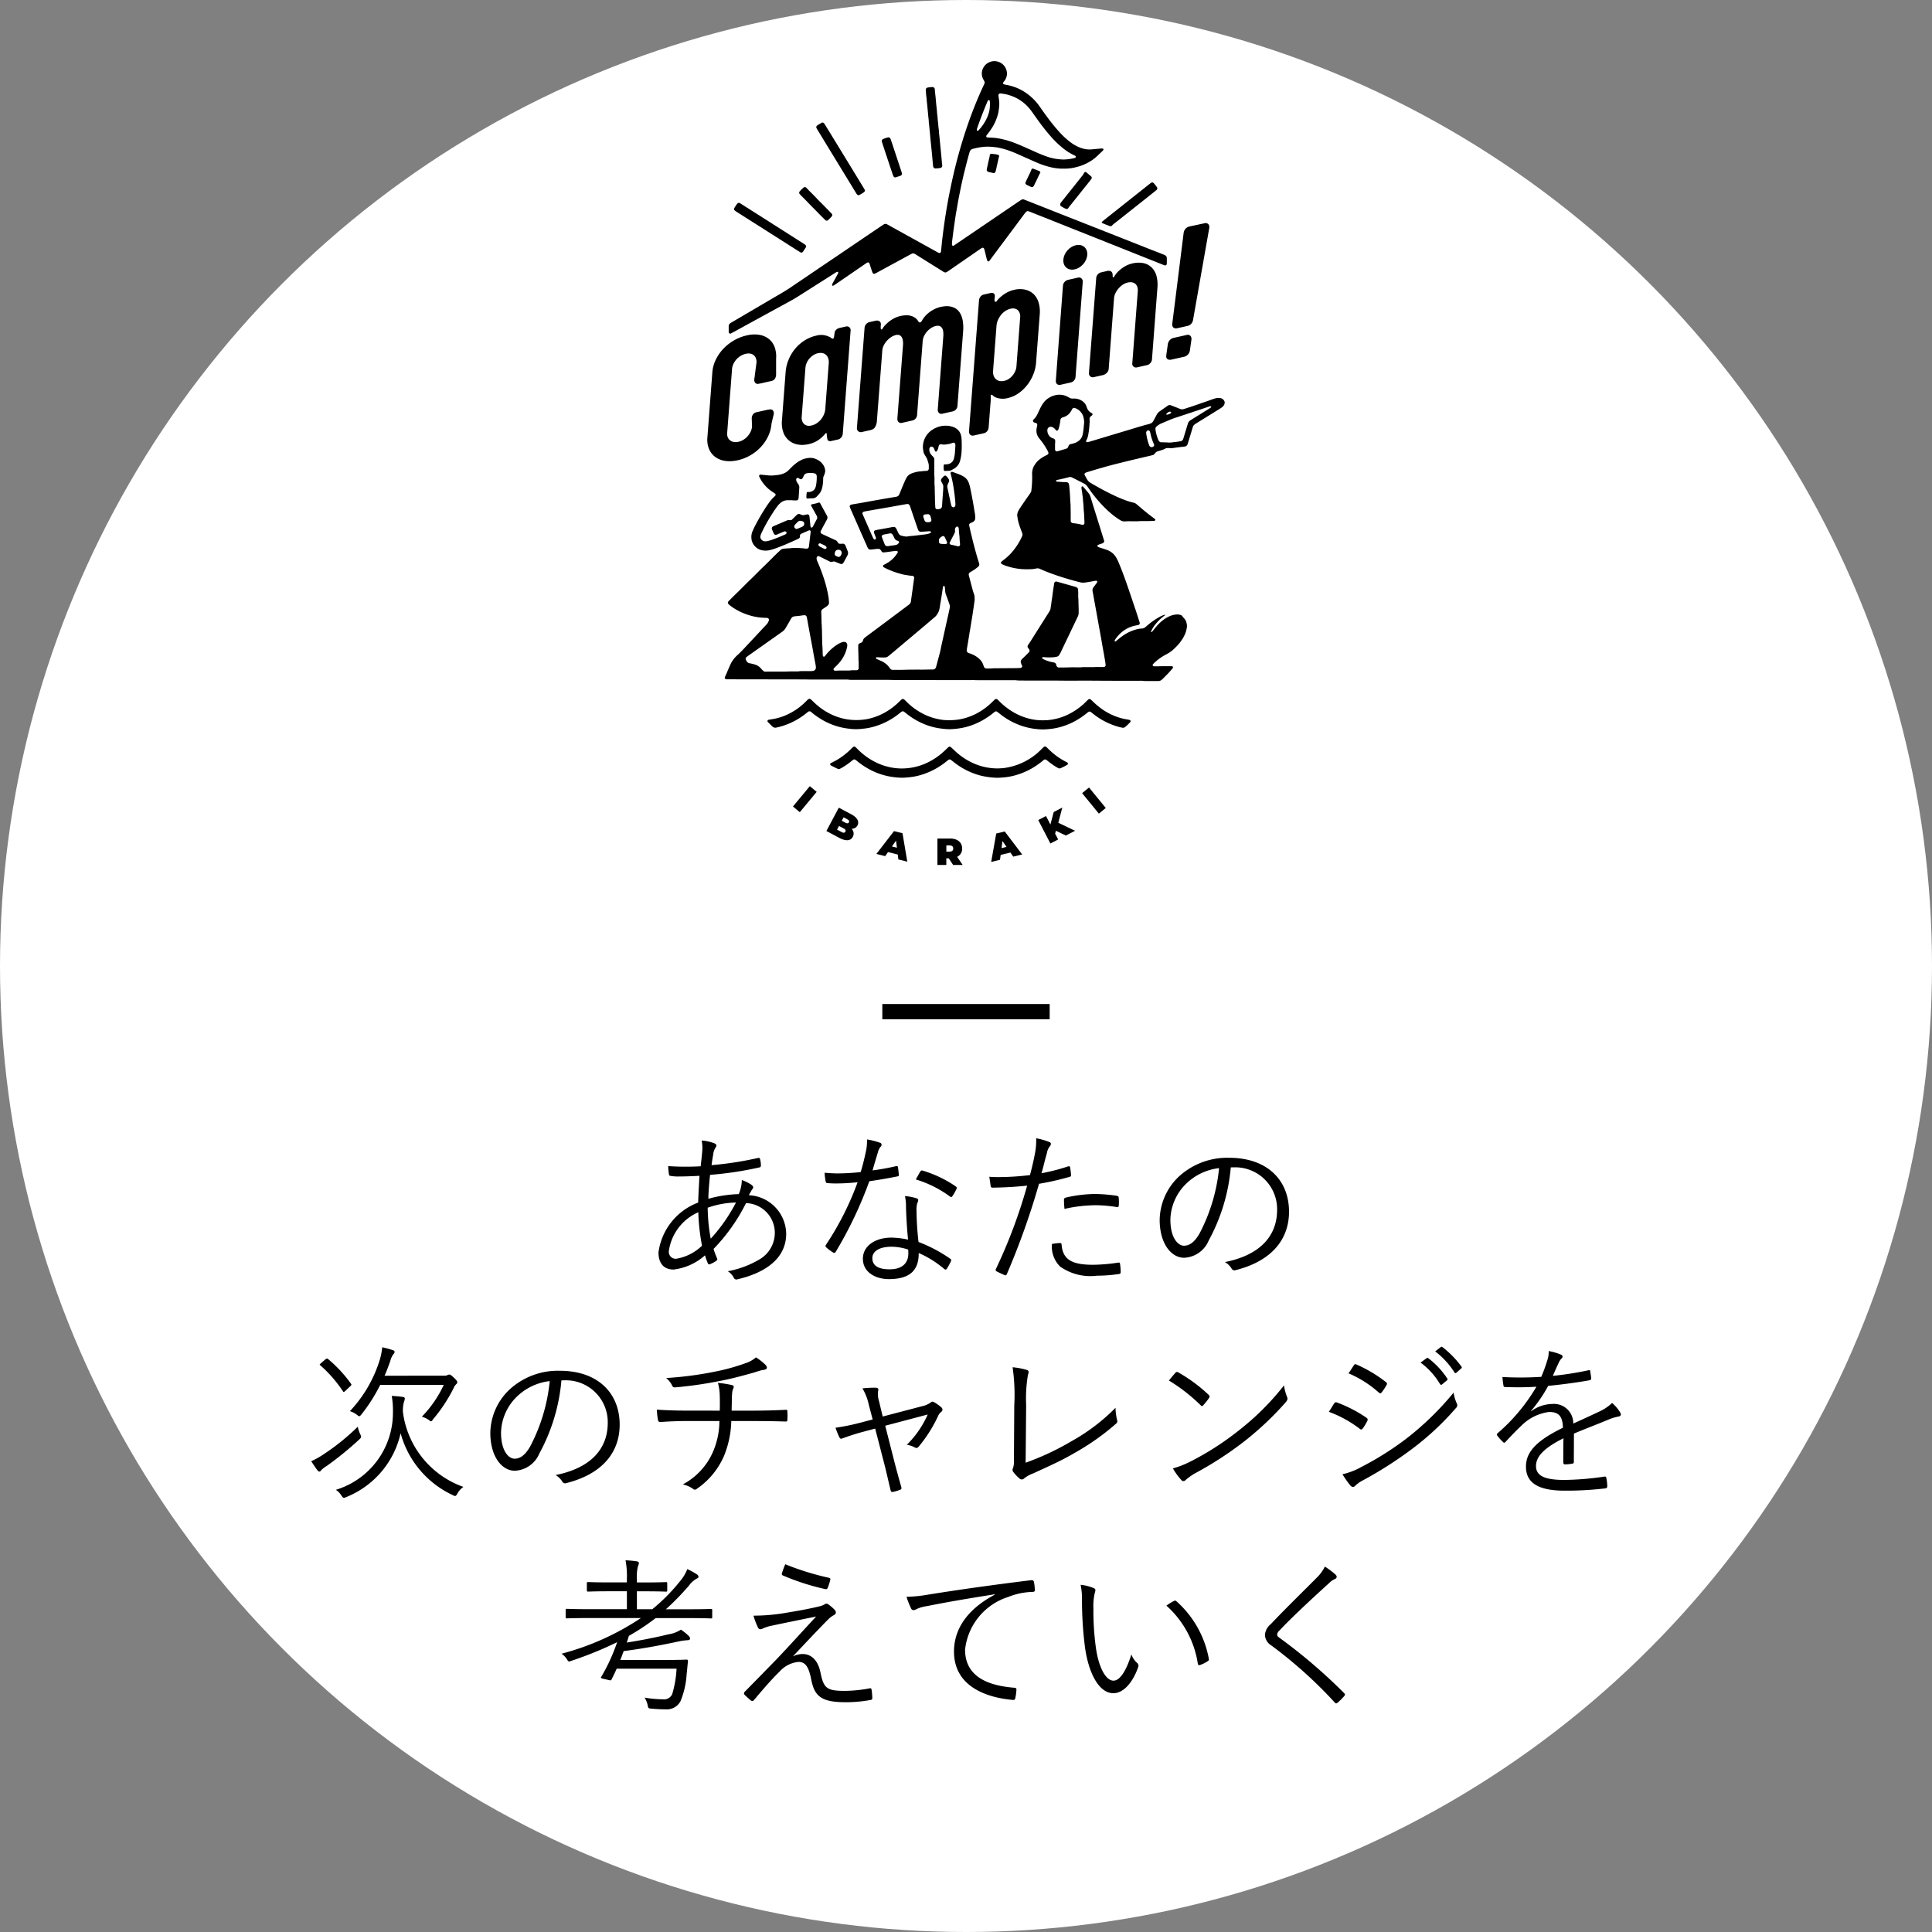 <svg id="レイヤー_1" data-name="レイヤー 1" xmlns="http://www.w3.org/2000/svg" width="127" height="127" viewBox="0 0 127 127">
  <rect x="0" y="0" width="127" height="127" fill="#808080" stroke="none"/>
  <defs>
    <style>
      .cls-1 {
        fill: #fff;
      }
    </style>
  </defs>
  <g>
    <circle class="cls-1" cx="63.5" cy="63.5" r="63.5"/>
    <g>
      <path d="M46.983,75.165c.065.033.109.077.109.132a.241.241,0,0,1-.065.154,1.006,1.006,0,0,0-.144.44c-.044.242-.077.451-.109.7a22.343,22.343,0,0,0,3.057-.473c.077-.022.111.011.133.077a1.793,1.793,0,0,1,.055.418.124.124,0,0,1-.121.132,22.8,22.8,0,0,1-3.224.484c-.055.583-.1,1.045-.11,1.574a8.237,8.237,0,0,1,2-.308,2.482,2.482,0,0,0,.2-.925,2.694,2.694,0,0,1,.615.3c.089.067.133.121.133.176,0,.078-.077.143-.121.221-.056.109-.111.187-.165.3A2.577,2.577,0,0,1,51.68,81.1c0,1.727-1.54,2.607-3.191,2.992a.193.193,0,0,1-.263-.121,1.1,1.1,0,0,0-.386-.407,6.317,6.317,0,0,0,2.145-.814A2.021,2.021,0,0,0,50.932,81a1.955,1.955,0,0,0-1.893-1.914A12,12,0,0,1,46.905,82.1a5.9,5.9,0,0,0,.231.616c.033.077.022.11-.055.165a1.878,1.878,0,0,1-.407.22c-.065.022-.11.022-.143-.055a4.33,4.33,0,0,1-.187-.528,3.763,3.763,0,0,1-2.068.935c-.726,0-.991-.517-.991-1.122a4.069,4.069,0,0,1,2.608-3.279c.022-.627.055-1.21.088-1.76-.627.033-1.056.044-1.353.044a2.868,2.868,0,0,1-.518-.033c-.1-.011-.131-.033-.142-.143a4.825,4.825,0,0,1-.044-.506,17.176,17.176,0,0,0,2.134.011c.044-.385.077-.671.1-.957a2.5,2.5,0,0,0-.033-.737A2.919,2.919,0,0,1,46.983,75.165Zm-3.015,7.063a.454.454,0,0,0,.484.517,3.2,3.2,0,0,0,1.694-.858,13.739,13.739,0,0,1-.242-2.2A3.281,3.281,0,0,0,43.968,82.228Zm4.411-3.18a5.9,5.9,0,0,0-1.859.342,11.511,11.511,0,0,0,.2,2.035A10.97,10.97,0,0,0,48.379,79.048Z"/>
      <path d="M58.884,76.661c.1-.022.133,0,.143.066.022.132.044.33.055.473.011.1-.011.121-.1.132-.595.121-1.189.22-1.838.319a26.5,26.5,0,0,1-2.211,4.643c-.055.088-.111.077-.176.033a2.591,2.591,0,0,1-.441-.33c-.065-.055-.065-.1-.01-.187a19.321,19.321,0,0,0,2.068-4.093c-.474.044-.913.077-1.387.077-.165,0-.33,0-.583-.022-.1-.011-.109-.022-.131-.132a3.412,3.412,0,0,1-.067-.55c.353.033.639.044.869.044a14.141,14.141,0,0,0,1.5-.088c.132-.418.231-.825.33-1.287a3.251,3.251,0,0,0,.088-.858,4.609,4.609,0,0,1,.858.22.126.126,0,0,1,.1.121.224.224,0,0,1-.088.165,1.017,1.017,0,0,0-.154.341c-.121.4-.242.8-.352,1.188A15.09,15.09,0,0,0,58.884,76.661Zm.672,2.663a3.421,3.421,0,0,0-.067-.7,3.416,3.416,0,0,1,.748.143c.078.022.122.066.122.132a.573.573,0,0,1-.067.2,1.7,1.7,0,0,0-.044.517,18.8,18.8,0,0,0,.132,2.025,9.559,9.559,0,0,1,2.08,1.1c.088.055.077.088.044.176a3.51,3.51,0,0,1-.265.484c-.054.077-.109.066-.175.011a6.67,6.67,0,0,0-1.672-1.045c.01,1.111-.551,1.716-1.97,1.716-.836,0-1.7-.429-1.7-1.342,0-.825.792-1.386,1.87-1.386a5.468,5.468,0,0,1,1.1.132C59.621,80.8,59.567,79.917,59.556,79.324Zm-.936,2.629c-.88,0-1.276.341-1.276.748,0,.506.407.737,1.134.737.9,0,1.231-.473,1.231-1.034a1.493,1.493,0,0,0-.011-.264A3.634,3.634,0,0,0,58.62,81.953Zm1.87-4.929c.055-.088.088-.1.188-.066a7.837,7.837,0,0,1,2.156,1.034c.077.067.077.111.022.2a2.864,2.864,0,0,1-.253.44c-.055.078-.088.066-.155.022A7.4,7.4,0,0,0,60.2,77.53C60.315,77.343,60.4,77.156,60.49,77.024Z"/>
      <path d="M70.214,76.672c.088-.022.121,0,.133.077.021.132.044.319.055.451.01.11-.011.143-.111.165a18.027,18.027,0,0,1-1.991.451,49.669,49.669,0,0,1-2.112,5.93c-.044.1-.088.1-.165.066s-.374-.165-.517-.242a.107.107,0,0,1-.044-.143,34.148,34.148,0,0,0,2.057-5.489c-.715.076-1.474.121-2.222.131-.133,0-.154-.01-.177-.11-.021-.154-.054-.385-.088-.605a6.433,6.433,0,0,0,.694.022,17.353,17.353,0,0,0,1.98-.132c.154-.583.242-.979.319-1.386a4.421,4.421,0,0,0,.088-1.034,4.4,4.4,0,0,1,.88.253.129.129,0,0,1,.088.121.3.3,0,0,1-.088.176.986.986,0,0,0-.175.429c-.133.451-.232.9-.353,1.32A13.236,13.236,0,0,0,70.214,76.672Zm-.55,5.039c.088,0,.111.022.121.11.077.99.694,1.32,2.079,1.32A11.8,11.8,0,0,0,73.493,83c.088-.011.12-.011.132.077a3.941,3.941,0,0,1,.044.528c0,.11-.033.132-.121.143a10,10,0,0,1-1.441.11,3.445,3.445,0,0,1-2.42-.6,1.86,1.86,0,0,1-.539-1.485A3.434,3.434,0,0,1,69.664,81.711Zm.276-2.828c0-.1.021-.132.142-.165a8.787,8.787,0,0,1,1.926-.231,10.848,10.848,0,0,1,1.364.111c.132.022.154.054.165.12a3.449,3.449,0,0,1,.011.485c-.011.131-.044.165-.144.143A8.779,8.779,0,0,0,72,79.225a9.613,9.613,0,0,0-2.024.242C69.95,79.279,69.94,79.016,69.94,78.883Z"/>
      <path d="M80.906,76.738a12.263,12.263,0,0,1-1.452,4.808,1.835,1.835,0,0,1-1.617,1.133c-.825,0-1.606-.9-1.606-2.5a4,4,0,0,1,1.276-2.85,4.689,4.689,0,0,1,3.3-1.221c2.464,0,3.927,1.441,3.927,3.543,0,1.793-1.111,3.234-3.5,3.839a.218.218,0,0,1-.286-.121,1.284,1.284,0,0,0-.428-.407c2.177-.429,3.431-1.606,3.431-3.444a2.751,2.751,0,0,0-2.838-2.783Zm-2.915,1.056a3.413,3.413,0,0,0-1.056,2.377c0,1.2.5,1.716.891,1.716.374,0,.7-.242,1.023-.8a11.686,11.686,0,0,0,1.287-4.3A3.706,3.706,0,0,0,77.991,77.794Z"/>
      <path d="M23.739,94.446c0,.054-.044.1-.121.176a21.771,21.771,0,0,1-2.134,1.738,2.115,2.115,0,0,0-.364.275c-.044.066-.076.1-.132.1-.033,0-.087-.044-.131-.1-.122-.154-.276-.4-.4-.583a5.061,5.061,0,0,0,.76-.418,14.839,14.839,0,0,0,2.3-1.848,2.355,2.355,0,0,0,.154.473A.619.619,0,0,1,23.739,94.446Zm-2.354-5.083c.088-.066.132-.077.186-.022a8.678,8.678,0,0,1,1.5,1.617c.043.055.043.088-.044.165l-.319.3c-.11.1-.121.1-.165.033a8.5,8.5,0,0,0-1.474-1.694c-.078-.066-.067-.066.044-.165Zm8.68,8.823c-.066.11-.1.154-.154.154a.478.478,0,0,1-.165-.066,6.316,6.316,0,0,1-3.411-4.059,5.929,5.929,0,0,1-3.564,4.191.563.563,0,0,1-.165.055c-.055,0-.088-.044-.165-.154a1.175,1.175,0,0,0-.364-.374,5.288,5.288,0,0,0,3.752-5.05,5.768,5.768,0,0,0-.077-1.122c.253.011.484.033.727.066.088.011.131.044.131.1a.6.6,0,0,1-.054.22,2.124,2.124,0,0,0-.067.7,6.044,6.044,0,0,0,3.972,4.895A1.271,1.271,0,0,0,30.065,98.186Zm-.88-7.756A.466.466,0,0,0,29.4,90.4a.321.321,0,0,1,.133-.044c.055,0,.11.022.308.209.176.165.22.242.22.3s-.033.088-.078.132a.733.733,0,0,0-.175.275,10.358,10.358,0,0,1-1.331,2.013c-.067.1-.1.143-.143.143s-.077-.032-.165-.1a1.454,1.454,0,0,0-.44-.2,7.575,7.575,0,0,0,1.441-2.09H24.993a11.188,11.188,0,0,1-1.232,1.937c-.066.076-.1.12-.143.12s-.077-.032-.165-.1A1.444,1.444,0,0,0,23,92.763,8.6,8.6,0,0,0,24.96,89.4a4.19,4.19,0,0,0,.165-.836,6.155,6.155,0,0,1,.693.187c.078.022.122.066.122.11a.23.23,0,0,1-.088.165,1.344,1.344,0,0,0-.2.451c-.121.33-.231.649-.374.957Z"/>
      <path d="M36.906,90.738a12.263,12.263,0,0,1-1.452,4.808,1.835,1.835,0,0,1-1.617,1.133c-.825,0-1.606-.9-1.606-2.5a4,4,0,0,1,1.276-2.85,4.689,4.689,0,0,1,3.3-1.221c2.464,0,3.927,1.441,3.927,3.543,0,1.793-1.111,3.234-3.5,3.839a.218.218,0,0,1-.286-.121,1.284,1.284,0,0,0-.428-.407c2.177-.429,3.431-1.606,3.431-3.444a2.751,2.751,0,0,0-2.838-2.783Zm-2.915,1.056a3.413,3.413,0,0,0-1.056,2.377c0,1.2.495,1.716.891,1.716.374,0,.7-.242,1.023-.8a11.686,11.686,0,0,0,1.287-4.3A3.706,3.706,0,0,0,33.991,91.794Z"/>
      <path d="M47.313,92.729c.01-.286.01-.7,0-.979a3.281,3.281,0,0,0-.121-.847,6.981,6.981,0,0,1,.913.143c.131.033.153.11.1.22a.906.906,0,0,0-.077.308c-.011.143-.021.286-.021.44,0,.286-.012.463-.012.715h1.464c.681,0,1.463-.021,2.079-.055.11-.01.121.022.121.133a3.55,3.55,0,0,1,0,.484c0,.131-.011.153-.132.153-.693-.022-1.364-.032-2.091-.032H48.071a6.432,6.432,0,0,1-.495,2.332,5.023,5.023,0,0,1-1.771,2.123.174.174,0,0,1-.253,0,1.749,1.749,0,0,0-.671-.286A4.438,4.438,0,0,0,46.839,95.5a5.132,5.132,0,0,0,.451-2.09H45.255c-.583,0-1.232.022-1.837.066-.121,0-.154-.044-.177-.187s-.054-.408-.065-.627c.769.054,1.452.065,2.112.065Zm2.969-3.047a.363.363,0,0,1,.132.22c0,.077-.076.132-.253.154s-.439.121-.627.176c-.781.22-1.517.418-2.3.561a26.308,26.308,0,0,1-2.86.407.182.182,0,0,1-.2-.143,1.487,1.487,0,0,0-.385-.473,23.014,23.014,0,0,0,3.2-.418,13.59,13.59,0,0,0,1.969-.539,2.076,2.076,0,0,0,.737-.4A3.687,3.687,0,0,1,50.282,89.682Z"/>
      <path d="M56.629,94.148c-.451.122-.9.276-1.2.386-.143.055-.188.066-.253-.055a5.057,5.057,0,0,1-.253-.627,13.982,13.982,0,0,0,1.507-.3l.935-.243L57.1,92.3a3.425,3.425,0,0,0-.407-1.034,6.667,6.667,0,0,1,.891-.044c.143.011.176.088.143.187a1.5,1.5,0,0,0,.055.694l.243,1.012,2.607-.682a1.431,1.431,0,0,0,.55-.243c.077-.077.154-.055.253,0a2.7,2.7,0,0,1,.462.341.178.178,0,0,1-.022.276.67.67,0,0,0-.2.253A9.237,9.237,0,0,1,60.4,95.084c-.1.11-.154.121-.263.066a1.543,1.543,0,0,0-.529-.176,6.4,6.4,0,0,0,1.375-1.992l-2.793.738.571,2.244c.154.605.308,1.155.484,1.782.033.11.011.154-.088.187a2.461,2.461,0,0,1-.428.132c-.1.022-.155.022-.188-.11-.154-.638-.274-1.2-.429-1.793l-.583-2.255Z"/>
      <path d="M67.42,96.151a17.4,17.4,0,0,0,3.025-1.419,12.8,12.8,0,0,0,2.883-2.19,3.973,3.973,0,0,0,.1.792.205.205,0,0,1-.067.253,15.945,15.945,0,0,1-2.75,1.937c-.847.5-1.694.869-2.695,1.331a2.07,2.07,0,0,0-.583.319.214.214,0,0,1-.308.022,2.682,2.682,0,0,1-.418-.44.232.232,0,0,1-.011-.264,1.543,1.543,0,0,0,.055-.561l.022-3.554a12.631,12.631,0,0,0-.11-2.5,4.589,4.589,0,0,1,.935.176c.132.044.143.132.077.308a9.324,9.324,0,0,0-.121,2Z"/>
      <path d="M77.265,90.243a.133.133,0,0,1,.2-.022,10.148,10.148,0,0,1,1.98,1.463c.077.077.088.121.033.21a4.524,4.524,0,0,1-.374.472c-.066.077-.1.089-.176.011a11.421,11.421,0,0,0-2.09-1.628C76.979,90.573,77.144,90.375,77.265,90.243Zm.99,5.831a18.72,18.72,0,0,0,3.18-2.046,17.169,17.169,0,0,0,2.969-2.96,3.288,3.288,0,0,0,.188.726c.065.144.055.231-.077.385a20.322,20.322,0,0,1-2.674,2.531,22.844,22.844,0,0,1-3.3,2.145,4.1,4.1,0,0,0-.6.429.18.18,0,0,1-.3-.011,4.129,4.129,0,0,1-.539-.748A6.163,6.163,0,0,0,78.255,96.074Z"/>
      <path d="M87.693,92.268a.145.145,0,0,1,.187-.078,8.789,8.789,0,0,1,1.936,1,.152.152,0,0,1,.055.231,3.331,3.331,0,0,1-.286.474c-.066.087-.121.1-.209.021a7.722,7.722,0,0,0-2.024-1.11C87.494,92.6,87.615,92.377,87.693,92.268Zm1.7,4.213a20.019,20.019,0,0,0,3.025-1.892,19.2,19.2,0,0,0,3.136-3.047,2.531,2.531,0,0,0,.209.714.241.241,0,0,1-.055.3,18.446,18.446,0,0,1-2.9,2.7A25.972,25.972,0,0,1,89.6,97.306a2.05,2.05,0,0,0-.528.374c-.1.1-.209.077-.308-.033a6.772,6.772,0,0,1-.518-.737A4.666,4.666,0,0,0,89.4,96.481Zm-.407-6.722c.066-.1.1-.1.2-.055A8.94,8.94,0,0,1,91.1,90.848c.1.077.088.121.032.22a3.732,3.732,0,0,1-.318.474c-.067.076-.111.054-.2-.022a7.194,7.194,0,0,0-1.969-1.244C88.76,90.122,88.881,89.913,88.991,89.759Zm4.786-.473a.086.086,0,0,1,.121,0,5.356,5.356,0,0,1,1.243,1.331.079.079,0,0,1-.023.121L94.8,91a.089.089,0,0,1-.144-.022,4.736,4.736,0,0,0-1.276-1.408Zm.923-.726c.044-.033.077-.044.121-.011a6.3,6.3,0,0,1,1.255,1.287c.033.055.022.088-.033.132l-.3.264c-.044.044-.089.044-.133-.022a5.249,5.249,0,0,0-1.264-1.375Z"/>
      <path d="M103.456,96.085c0,.088-.021.121-.121.132a3,3,0,0,1-.473.044c-.066,0-.1-.055-.1-.132,0-.484,0-1.023.012-1.584-1.211.605-1.805,1.166-1.805,1.826s.605.913,1.882.913a19.383,19.383,0,0,0,2.618-.22c.055-.011.1,0,.121.077a3.129,3.129,0,0,1,.065.539c0,.1-.044.143-.088.154a21.719,21.719,0,0,1-2.716.154c-1.541,0-2.542-.4-2.542-1.573,0-.924.605-1.672,2.431-2.563-.022-.748-.275-1.045-.923-1.035a3.138,3.138,0,0,0-1.8.891c-.4.375-.66.661-1.045,1.068-.066.077-.11.077-.165.022a3.571,3.571,0,0,1-.385-.429c-.033-.066-.045-.088.022-.154a12.083,12.083,0,0,0,2.552-3.059c-.682.044-1.353.044-2.047.022-.087,0-.109-.033-.121-.11-.021-.132-.054-.374-.065-.55a22.017,22.017,0,0,0,2.552-.011,9.731,9.731,0,0,0,.4-1.1,1.647,1.647,0,0,0,.088-.594,3.556,3.556,0,0,1,.825.242.136.136,0,0,1,.023.242,1,1,0,0,0-.2.308c-.131.275-.231.506-.374.836a20.823,20.823,0,0,0,2.322-.363c.088-.022.109-.022.132.044.021.154.054.308.066.484,0,.077-.022.11-.144.132-.869.154-1.8.275-2.684.363a9.186,9.186,0,0,1-1.122,1.639l.011.023a2.385,2.385,0,0,1,1.376-.473,1.271,1.271,0,0,1,1.385,1.287c.539-.243,1.166-.529,1.717-.792a3.047,3.047,0,0,0,.836-.561,2.623,2.623,0,0,1,.539.637c.088.165,0,.231-.11.254a3.167,3.167,0,0,0-.606.176c-.836.352-1.528.605-2.332.946Z"/>
      <path d="M46.818,106.3c0,.077-.011.088-.088.088-.055,0-.408-.022-1.43-.022H43.1a14.864,14.864,0,0,1-1.761,1.167c-.044.143-.088.3-.143.44,1.079-.165,2.013-.364,2.74-.539a2.091,2.091,0,0,0,.825-.309,3.285,3.285,0,0,1,.516.418.272.272,0,0,1,.088.165c0,.056-.054.111-.165.111a3.484,3.484,0,0,0-.516.066c-1.078.231-2.311.473-3.686.649-.077.2-.143.4-.22.583h3.014c.957,0,1.276-.022,1.332-.022.076,0,.1.022.1.1-.033.286-.055.594-.088.858a5.456,5.456,0,0,1-.407,1.782,1.016,1.016,0,0,1-.98.528c-.286,0-.527-.011-.924-.044-.219-.022-.209-.022-.253-.242a1.489,1.489,0,0,0-.2-.484,7.333,7.333,0,0,0,1.189.11.584.584,0,0,0,.627-.341,7.012,7.012,0,0,0,.286-1.672H40.536c-.1.242-.22.473-.33.7-.033.066-.044.077-.154.055l-.441-.1c-.109-.033-.131-.055-.087-.121a12.015,12.015,0,0,0,1.045-2.277,24.247,24.247,0,0,1-2.993,1.221c-.2.077-.2.077-.318-.11a1.3,1.3,0,0,0-.342-.352,17.333,17.333,0,0,0,5.215-2.344H38.7c-1.034,0-1.375.022-1.429.022-.077,0-.088-.011-.088-.088v-.451c0-.077.011-.088.088-.088.054,0,.4.022,1.429.022h2.509v-1.177H40.074c-1.012,0-1.342.022-1.408.022s-.089-.011-.089-.088v-.451c0-.077.012-.088.089-.088s.4.022,1.408.022h1.133v-.209a5.475,5.475,0,0,0-.088-1.243,6.584,6.584,0,0,1,.738.066c.076.011.142.055.142.1a.523.523,0,0,1-.055.2,2.667,2.667,0,0,0-.077.869v.22h.506c1.013,0,1.331-.022,1.4-.022s.088.011.088.088v.451c0,.077-.011.088-.088.088s-.385-.022-1.4-.022h-.506v1.177h1.012a12.221,12.221,0,0,0,1.87-1.9,2.638,2.638,0,0,0,.43-.737,4.145,4.145,0,0,1,.638.352.191.191,0,0,1,.1.154c0,.044-.044.088-.1.11a1.547,1.547,0,0,0-.506.44,16.259,16.259,0,0,1-1.54,1.584H45.3c1.022,0,1.375-.022,1.43-.022.077,0,.088.011.088.088Z"/>
      <path d="M51.822,105.992c.88-.143,1.54-.275,2.046-.4a1.129,1.129,0,0,0,.341-.132.192.192,0,0,1,.132-.044c.045,0,.066.022.121.055a2.947,2.947,0,0,1,.407.352.266.266,0,0,1,.077.165.2.2,0,0,1-.121.176,1.607,1.607,0,0,0-.384.287c-.792.8-1.54,1.606-2.322,2.431a1.486,1.486,0,0,1,.65-.154c.571,0,1.011.429,1.166,1.221.209,1.034.418,1.2,1.6,1.2a9.082,9.082,0,0,0,1.629-.165c.088-.022.121.011.132.11a3.821,3.821,0,0,1,.044.539c0,.077-.044.11-.143.121a9.4,9.4,0,0,1-1.573.143c-1.585,0-2.068-.352-2.289-1.452-.153-.781-.341-1.2-.847-1.2a1.908,1.908,0,0,0-1.243.638c-.561.539-1.21,1.309-1.7,1.892a.134.134,0,0,1-.177.011,5.161,5.161,0,0,1-.428-.385.14.14,0,0,1,.022-.2c.814-.825,1.606-1.639,2.1-2.145.693-.726,1.507-1.628,2.586-2.794-1.178.241-2.1.428-3.038.627a2.994,2.994,0,0,0-.45.153.422.422,0,0,1-.2.056c-.056,0-.1-.044-.144-.132a4.87,4.87,0,0,1-.286-.76A12.772,12.772,0,0,0,51.822,105.992Zm2.663-2.277c.1.022.11.055.087.165a3.911,3.911,0,0,1-.165.506.125.125,0,0,1-.142.077,15.392,15.392,0,0,1-2.8-.9.106.106,0,0,1-.066-.143,6,6,0,0,1,.22-.594A17.809,17.809,0,0,0,54.485,103.715Z"/>
      <path d="M65.386,104.8c-1.651.264-3.081.5-4.467.781a2.4,2.4,0,0,0-.66.187.618.618,0,0,1-.209.077.186.186,0,0,1-.154-.1,5.947,5.947,0,0,1-.308-.781,8.6,8.6,0,0,0,1.364-.132c1.639-.264,3.872-.594,6.821-.957.11-.011.165.022.187.088a3.128,3.128,0,0,1,.066.55c0,.1-.033.121-.143.132a4.549,4.549,0,0,0-1.606.33,4.093,4.093,0,0,0-2.838,3.466c0,1.826,1.594,2.365,3.2,2.5.142.011.176.033.176.121a3.3,3.3,0,0,1-.067.528c-.021.121-.055.165-.176.154-1.859-.165-3.861-.957-3.861-3.179,0-1.551.957-2.828,2.685-3.741Z"/>
      <path d="M71.907,104.4c.067.033.1.077.1.121a.816.816,0,0,1-.044.2,3.788,3.788,0,0,0-.088,1.013,17.687,17.687,0,0,0,.153,2.5c.165,1.3.639,2.244,1.167,2.244.44,0,.858-.7,1.177-1.727a1.4,1.4,0,0,0,.363.55.244.244,0,0,1,.088.275c-.308.891-.9,1.727-1.639,1.727-.924,0-1.617-1.276-1.86-3a24.326,24.326,0,0,1-.2-3.07,4.667,4.667,0,0,0-.089-1.056A3.016,3.016,0,0,1,71.907,104.4Zm5.248.847c.067-.033.122-.044.165,0a6.671,6.671,0,0,1,2.146,3.807.127.127,0,0,1-.077.143,2.2,2.2,0,0,1-.506.253.1.1,0,0,1-.144-.088,6.4,6.4,0,0,0-2.068-3.817A4.379,4.379,0,0,1,77.155,105.244Z"/>
      <path d="M87.792,103.506a.232.232,0,0,1,.077.143.163.163,0,0,1-.109.143,1.309,1.309,0,0,0-.407.286c-1.078.979-2.421,2.222-3.246,3.1a.413.413,0,0,0-.154.275c0,.077.044.131.143.2a35.589,35.589,0,0,1,4.247,3.63c.077.088.1.11.011.22a5.127,5.127,0,0,1-.418.418c-.088.066-.132.077-.209-.022a29.329,29.329,0,0,0-4.148-3.729.86.86,0,0,1-.429-.693,1.01,1.01,0,0,1,.385-.715c.891-.947,2.09-2.113,3.07-3.1a2.6,2.6,0,0,0,.483-.682A5.024,5.024,0,0,1,87.792,103.506Z"/>
    </g>
    <rect x="58" y="66" width="11" height="1"/>
    <g>
      <g>
        <path d="M53.233,51.678l.451.374-1.109,1.337-.45-.374Z"/>
        <path d="M56.06,55.008c-.142.267-.451.3-.874.077l-.863-.459.816-1.534.82.436c.423.225.53.5.407.731a.406.406,0,0,1-.389.218A.444.444,0,0,1,56.06,55.008Zm-.49-.337c.042-.079.007-.151-.107-.212l-.311-.165-.129.241.312.165C55.449,54.761,55.528,54.75,55.57,54.671Zm-.115-.947-.121.228.241.128c.116.062.19.05.229-.024s.008-.142-.108-.2Z"/>
        <path d="M59.014,56.173l-.64-.161-.187.266-.578-.145,1.159-1.5.558.139.315,1.87-.587-.147Zm-.054-.449L58.9,55.26l-.269.382Z"/>
        <path d="M62.365,56.421h-.159v.437l-.585,0,0-1.737.836,0c.484,0,.791.255.79.657a.58.58,0,0,1-.329.545l.364.537h-.626Zm.057-.848h-.214v.407h.214c.161,0,.238-.077.239-.2S62.583,55.573,62.422,55.573Z"/>
        <path d="M66.42,56.043l-.642.155-.043.321-.579.14.331-1.867.56-.135,1.146,1.511-.589.142Zm-.256-.373-.267-.385-.061.465Z"/>
        <path d="M69.408,54.61l-.049.191.2.381-.511.265-.8-1.541.51-.265.291.559.216-.822.566-.294-.265,1,1.1.527-.6.312Z"/>
        <path d="M71.133,52.137l.454-.37,1.1,1.346-.453.371Z"/>
      </g>
      <g>
        <g>
          <path d="M50.583,22.316a1.349,1.349,0,0,0-.628-.3,2.073,2.073,0,0,0-.871.033,2.916,2.916,0,0,0-.854.339,3.1,3.1,0,0,0-.7.558,2.883,2.883,0,0,0-.485.713,2.285,2.285,0,0,0-.218.8l-.326,4.292a1.614,1.614,0,0,0,.111.773,1.257,1.257,0,0,0,.422.527,1.458,1.458,0,0,0,.658.249,2.071,2.071,0,0,0,.388.014,2.6,2.6,0,0,0,.423-.061,2.922,2.922,0,0,0,.814-.319,2.97,2.97,0,0,0,.687-.54,2.815,2.815,0,0,0,.488-.712,2.321,2.321,0,0,0,.223-.834l.147-.625a.3.3,0,0,0-.075-.265.27.27,0,0,0-.24-.033l-.021,0a.518.518,0,0,0-.08.012l-.717.16a.4.4,0,0,0-.214.122.443.443,0,0,0-.1.275l.021.543a1,1,0,0,1-.084.322,1.252,1.252,0,0,1-.47.541,1.036,1.036,0,0,1-.334.14.766.766,0,0,1-.324.011.547.547,0,0,1-.24-.11.49.49,0,0,1-.146-.2.643.643,0,0,1-.037-.282l.32-4.206a.931.931,0,0,1,.086-.321,1.234,1.234,0,0,1,.194-.3,1.217,1.217,0,0,1,.279-.234,1.123,1.123,0,0,1,.345-.14.7.7,0,0,1,.31-.01.47.47,0,0,1,.358.317.683.683,0,0,1,.034.282l-.141,1.07a.325.325,0,0,0,.057.249.246.246,0,0,0,.257.055l.035-.008.026,0,.649-.147.009,0,.076-.017a.378.378,0,0,0,.244-.153.534.534,0,0,0,.078-.261l0-1.05a1.869,1.869,0,0,0-.077-.712A1.239,1.239,0,0,0,50.583,22.316Z"/>
          <path d="M55.826,21.506a.271.271,0,0,0-.231-.04l-.409.092a.5.5,0,0,0-.129.049.481.481,0,0,0-.171.176c-.022.038-.056.362-.067.4-.029.1-.1.09-.16.049-.025-.016-.046-.037-.072-.052a1.279,1.279,0,0,0-.123-.061,1.193,1.193,0,0,0-.808-.056,2.4,2.4,0,0,0-.783.328,2.669,2.669,0,0,0-.62.554,2.8,2.8,0,0,0-.42.709,2.656,2.656,0,0,0-.19.806L51.4,27.654a1.831,1.831,0,0,0,.077.718,1.216,1.216,0,0,0,.919.839,1.535,1.535,0,0,0,.424.033,2.227,2.227,0,0,0,.354-.052A1.846,1.846,0,0,0,54,28.767a2.326,2.326,0,0,0,.173-.171c.024-.025.047-.049.069-.076s.04-.064.07-.054.03.047.033.068a1.675,1.675,0,0,0,.062.4.247.247,0,0,0,.232.057l.448-.1a.392.392,0,0,0,.213-.137.434.434,0,0,0,.1-.25l.513-6.757A.255.255,0,0,0,55.826,21.506Zm-1.348,2.378-.229,3.008a1.138,1.138,0,0,1-.084.344,1.373,1.373,0,0,1-.193.327,1.232,1.232,0,0,1-.284.259,1.022,1.022,0,0,1-.349.149.626.626,0,0,1-.281.007.439.439,0,0,1-.2-.106.47.47,0,0,1-.127-.2.622.622,0,0,1-.032-.264l.246-3.228a.979.979,0,0,1,.079-.315,1.106,1.106,0,0,1,.177-.288,1.2,1.2,0,0,1,.255-.226.912.912,0,0,1,.3-.129.924.924,0,0,1,.148-.021.609.609,0,0,1,.179.014.489.489,0,0,1,.229.124.561.561,0,0,1,.136.231A.822.822,0,0,1,54.478,23.884Z"/>
          <path d="M63.092,20.554a.868.868,0,0,0-.31-.295,1.1,1.1,0,0,0-.35-.118,1.267,1.267,0,0,0-.336-.007c-.1.011-.184.025-.25.039a1.911,1.911,0,0,0-.509.194,2.256,2.256,0,0,0-.423.308,1.883,1.883,0,0,0-.234.278.818.818,0,0,0-.058.094.325.325,0,0,1-.111.137.108.108,0,0,1-.142-.055.747.747,0,0,0-.2-.227.914.914,0,0,0-.234-.122,1.06,1.06,0,0,0-.4-.054,2.052,2.052,0,0,0-.335.044,1.8,1.8,0,0,0-.464.175,2.054,2.054,0,0,0-.4.284q-.055.05-.108.1a1.105,1.105,0,0,0-.173.209c-.027.046-.069.131-.131.119-.046-.009-.028-.248-.024-.286a.293.293,0,0,0-.013-.159.232.232,0,0,0-.1-.109.327.327,0,0,0-.227-.021l-.409.092a.424.424,0,0,0-.319.382l-.5,6.552a.271.271,0,0,0,.084.24.245.245,0,0,0,.179.061.267.267,0,0,0,.047-.007l.616-.139a.522.522,0,0,0,.218-.122.843.843,0,0,0,.164-.436L58,23.021a.9.9,0,0,1,.106-.342,1.427,1.427,0,0,1,.495-.533.954.954,0,0,1,.28-.12.391.391,0,0,1,.252.008.332.332,0,0,1,.147.14.631.631,0,0,1,.072.233,1.462,1.462,0,0,1,.008.26L58.99,27.5a.3.3,0,0,0,.066.232.238.238,0,0,0,.244.062l.672-.152a.4.4,0,0,0,.314-.387l.367-4.835a.993.993,0,0,1,.1-.352,1.292,1.292,0,0,1,.208-.3,1.246,1.246,0,0,1,.266-.218.918.918,0,0,1,.278-.118.444.444,0,0,1,.275.006.315.315,0,0,1,.151.136.608.608,0,0,1,.072.232,1.478,1.478,0,0,1,.008.261L61.645,26.9a.3.3,0,0,0,.066.233.238.238,0,0,0,.244.061l.672-.151a.4.4,0,0,0,.313-.387l.369-4.849a2.824,2.824,0,0,0-.028-.751A1.445,1.445,0,0,0,63.092,20.554Z"/>
          <path d="M67.969,19.356a1.18,1.18,0,0,0-.558-.311,1.62,1.62,0,0,0-.76.011,1.777,1.777,0,0,0-.474.18,2.317,2.317,0,0,0-.405.286,2.455,2.455,0,0,0-.186.182c-.033.036-.052.088-.091.119a.07.07,0,0,1-.113-.04c-.043-.153.085-.362-.044-.483a.272.272,0,0,0-.244-.035l-.409.093a.4.4,0,0,0-.243.153.464.464,0,0,0-.088.242L63.7,28.329a.3.3,0,0,0,.063.233.224.224,0,0,0,.194.073.37.37,0,0,0,.069-.01l.638-.144a.391.391,0,0,0,.243-.157.468.468,0,0,0,.082-.238v0l.017-.216.035-.463.043-.564c.013-.172.026-.343.041-.514,0-.065,0-.13,0-.194,0-.043-.022-.212.074-.182.046.014.076.057.111.086a.657.657,0,0,0,.138.081,1.234,1.234,0,0,0,.788.049,2.019,2.019,0,0,0,.737-.331,2.638,2.638,0,0,0,.573-.558,2.864,2.864,0,0,0,.386-.689,2.538,2.538,0,0,0,.172-.728l.244-3.208a2.07,2.07,0,0,0-.066-.731A1.294,1.294,0,0,0,67.969,19.356Zm-.907,1.49L66.815,24.1a.907.907,0,0,1-.071.281,1.207,1.207,0,0,1-.166.282,1.179,1.179,0,0,1-.248.234.887.887,0,0,1-.309.136.727.727,0,0,1-.33.007.488.488,0,0,1-.235-.124.56.56,0,0,1-.142-.228.772.772,0,0,1-.035-.3l.227-2.978a1.151,1.151,0,0,1,.087-.356,1.456,1.456,0,0,1,.2-.341,1.232,1.232,0,0,1,.286-.267,1.021,1.021,0,0,1,.352-.152.856.856,0,0,1,.126-.019.483.483,0,0,1,.15.013.444.444,0,0,1,.2.1.479.479,0,0,1,.123.2A.618.618,0,0,1,67.062,20.846Z"/>
          <path d="M70.846,18.252l-.638.144a.417.417,0,0,0-.233.146.406.406,0,0,0-.1.223L69.406,25c-.018.233.12.308.255.3a.492.492,0,0,0,.071-.011l.639-.144a.408.408,0,0,0,.33-.39l.473-6.227a.275.275,0,0,0-.069-.209A.249.249,0,0,0,70.846,18.252Z"/>
          <path d="M75.721,17.6a1.08,1.08,0,0,0-.543-.3,1.7,1.7,0,0,0-.75.02,1.749,1.749,0,0,0-.47.182,2.322,2.322,0,0,0-.407.3,1.435,1.435,0,0,0-.247.281c-.02.031-.1.18-.144.142-.025-.02-.017-.083-.018-.112,0-.117-.023-.234-.133-.286a.344.344,0,0,0-.226-.015l-.4.091a.422.422,0,0,0-.21.124.406.406,0,0,0-.114.254L71.583,24.5a.271.271,0,0,0,.085.241.248.248,0,0,0,.178.06.267.267,0,0,0,.047-.007l.622-.14a.508.508,0,0,0,.216-.123.4.4,0,0,0,.148-.275l.355-4.681a.941.941,0,0,1,.1-.324,1.418,1.418,0,0,1,.488-.546.89.89,0,0,1,.3-.13.708.708,0,0,1,.307-.012.464.464,0,0,1,.208.1.459.459,0,0,1,.122.19.754.754,0,0,1,.035.268l-.361,4.739a.248.248,0,0,0,.316.287l.667-.15a.4.4,0,0,0,.2-.124.41.41,0,0,0,.11-.257l.358-4.712a2.254,2.254,0,0,0-.058-.75A1.267,1.267,0,0,0,75.721,17.6Z"/>
          <path d="M79.437,14.741a.264.264,0,0,0-.28-.061l-.184.041h-.01l-.765.165a.494.494,0,0,0-.272.157.511.511,0,0,0-.119.265l-.745,5.953a.3.3,0,0,0,.058.256.24.24,0,0,0,.2.067.508.508,0,0,0,.08-.011l.645-.144a.474.474,0,0,0,.272-.159.518.518,0,0,0,.112-.261l1.061-6.017A.311.311,0,0,0,79.437,14.741Z"/>
          <path d="M77.991,22.023l-.853.19a.481.481,0,0,0-.238.139.5.5,0,0,0-.133.278l-.1.708c-.026.178.042.252.1.282a.312.312,0,0,0,.157.031.4.4,0,0,0,.058-.008l.865-.193a.49.49,0,0,0,.222-.126.478.478,0,0,0,.148-.285l.1-.7a.328.328,0,0,0-.043-.234A.245.245,0,0,0,77.991,22.023Z"/>
        </g>
        <ellipse cx="70.686" cy="16.912" rx="0.9" ry="0.688" transform="translate(11.089 58.515) rotate(-48.373)"/>
      </g>
      <g>
        <path d="M76.615,40.422a3.021,3.021,0,0,0-.629.576,2.018,2.018,0,0,0-.264.391.521.521,0,0,0-.057.146.028.028,0,0,0,.009.02.018.018,0,0,0,.016,0,.118.118,0,0,0,.037-.024c.049-.057.1-.115.145-.173s.106-.127.158-.191a2.623,2.623,0,0,1,.352-.347,2.176,2.176,0,0,1,.473-.3,1.328,1.328,0,0,1,.5-.127.613.613,0,0,1,.307.058.094.094,0,0,1,.052.039.431.431,0,0,0,.095.125.778.778,0,0,1,.1.123.593.593,0,0,1,.091.229c.006.037.015.073.021.11a.509.509,0,0,1,0,.135,1.726,1.726,0,0,1-.228.678,2.834,2.834,0,0,1-.476.624l-.1.1a2.212,2.212,0,0,1-.524.386c-.079.042-.158.085-.236.131a3.367,3.367,0,0,0-.638.5.433.433,0,0,0-.042.052.083.083,0,0,0,.048.109.364.364,0,0,0,.044.007c.106,0,.211,0,.316,0,.277-.012.555-.005.833-.005l.022,0a.079.079,0,0,1,.055.035.089.089,0,0,1,0,.085l-.013.018c-.121.144-.244.285-.377.419-.079.08-.159.159-.239.239l-.08.078a.354.354,0,0,1-.245.1h-.766a1.866,1.866,0,0,1-.247-.012,1.51,1.51,0,0,0-.2-.006c-.421,0-.841,0-1.262,0h-.5c-.564,0-1.127-.007-1.69-.008s-1.126.006-1.689,0c-.9-.012-1.8,0-2.7-.007a1.865,1.865,0,0,1-.269-.014,1.36,1.36,0,0,0-.2-.006H64.539c-.173,0-.345,0-.518-.009-.059-.005-.12,0-.18,0-.758,0-1.517.006-2.275,0-.946-.009-1.892,0-2.839-.006-.45-.017-.9-.008-1.351-.009s-.9,0-1.352,0a1.467,1.467,0,0,1-.247-.013,1.181,1.181,0,0,0-.179-.007H53.525c-.188,0-.375,0-.563-.009-.045,0-.09,0-.135,0l-4.888-.008c-.068,0-.136,0-.2-.005a.117.117,0,0,1-.088-.063.062.062,0,0,1-.009-.042.207.207,0,0,1,.02-.064c.073-.148.135-.3.2-.455.042-.1.09-.206.136-.309a1.875,1.875,0,0,1,.458-.635c.205-.187.4-.39.585-.592l.647-.69c.23-.247.46-.495.692-.74a.688.688,0,0,0,.165-.291.125.125,0,0,0-.1-.146c-.082-.008-.165-.011-.247-.014a3.591,3.591,0,0,1-.843-.135,4.168,4.168,0,0,1-.993-.418,3.69,3.69,0,0,1-.408-.281.851.851,0,0,1-.08-.079.119.119,0,0,1-.005-.146c.02-.023.039-.045.06-.066.149-.149.294-.3.447-.446.3-.284.584-.584.882-.87.315-.3.616-.616.93-.917.283-.27.555-.55.833-.823.092-.089.185-.176.278-.264a.33.33,0,0,1,.179-.088c.059-.01.119-.016.179-.021.112-.008.225-.009.337-.022.082-.01.164-.012.247-.015a5.724,5.724,0,0,1,.74.049l.045,0a.141.141,0,0,0,.129-.075.121.121,0,0,0,.009-.02c0-.022.01-.044.013-.066l.024-.2c.029-.239.057-.477.086-.715a.222.222,0,0,0-.009-.089.074.074,0,0,0-.072-.043.524.524,0,0,0-.064.02l-.455.2a.286.286,0,0,0-.056.037.117.117,0,0,0-.044.076.3.3,0,0,0,0,.067.152.152,0,0,1-.088.145.565.565,0,0,1-.06.031c-.491.226-.984.445-1.494.627-.1.035-.2.063-.3.091a1.182,1.182,0,0,1-.469.032.861.861,0,0,1-.552-.276.909.909,0,0,1-.217-.415c0-.022-.007-.044-.01-.066v-.023a.924.924,0,0,1,.092-.526,3.818,3.818,0,0,1,.173-.366c.221-.419.459-.827.719-1.223.045-.069.093-.136.139-.2a2.524,2.524,0,0,1,.4-.459c.016-.014.031-.032.046-.048a.1.1,0,0,0-.007-.125.831.831,0,0,0-.09-.066,2.723,2.723,0,0,1-.26-.179,2.368,2.368,0,0,1-.666-.811A.5.5,0,0,1,49.9,31.3a.069.069,0,0,1,.017-.062.092.092,0,0,1,.078-.038l.358.035c.082.008.164.017.247.021a1.7,1.7,0,0,0,.2,0c.12-.01.24-.021.358-.038a1.624,1.624,0,0,0,.348-.092.993.993,0,0,0,.32-.206c.064-.063.128-.126.191-.191a2.653,2.653,0,0,1,.268-.24,1.874,1.874,0,0,1,.5-.3A1.583,1.583,0,0,1,53.2,30.1a.9.9,0,0,1,.46.086,1.015,1.015,0,0,1,.484.422.8.8,0,0,1,.094.276.432.432,0,0,1-.008.179,1.069,1.069,0,0,1-.075.212.456.456,0,0,0-.044.218,2.466,2.466,0,0,1-.049.492,1.184,1.184,0,0,1-.085.279.685.685,0,0,1-.118.191c-.04.045-.082.088-.12.134a.466.466,0,0,1-.218.153.192.192,0,0,1-.065.015,3.044,3.044,0,0,0-.382.017.068.068,0,0,1-.053-.036.139.139,0,0,1-.014-.042,2.1,2.1,0,0,1,.012-.224.524.524,0,0,1,.016-.088.062.062,0,0,1,.067-.047.463.463,0,0,0,.284-.049.4.4,0,0,0,.218-.246.873.873,0,0,0,.045-.174,2.917,2.917,0,0,0,.039-.583.189.189,0,0,0-.133-.164c-.022-.006-.044-.012-.066-.016a1.368,1.368,0,0,0-.4-.005.459.459,0,0,0-.087.021.232.232,0,0,0-.151.126c-.023.047-.043.095-.067.142a.3.3,0,0,1-.068.089.127.127,0,0,1-.106.02l-.06-.031-.076-.048a.089.089,0,0,0-.1.021.126.126,0,0,0-.036.123.475.475,0,0,0,.058.146c.017.025.032.051.049.076a.392.392,0,0,1,.091.337c0,.053-.006.105-.009.158-.01.149-.02.3-.031.449a.382.382,0,0,1-.012.066.143.143,0,0,1-.111.1c-.045,0-.09,0-.135,0-.082,0-.165-.011-.247-.013s-.165,0-.248,0a.72.72,0,0,0-.448.188,1.254,1.254,0,0,0-.2.214c-.079.11-.16.219-.233.332-.21.32-.409.647-.588.986-.07.133-.138.266-.2.4a1.219,1.219,0,0,0-.082.21.275.275,0,0,0,.07.27.328.328,0,0,0,.219.1.511.511,0,0,0,.135-.008,2.441,2.441,0,0,0,.325-.089c.3-.106.589-.226.877-.353a.171.171,0,0,0,.08-.077.072.072,0,0,0-.009-.082.3.3,0,0,0-.035-.027.1.1,0,0,0-.086-.014c-.071.026-.14.055-.209.084-.1.041-.193.084-.29.123a.145.145,0,0,1-.207-.076c-.041-.088-.078-.178-.116-.268a.157.157,0,0,1-.01-.044.144.144,0,0,1,.062-.136c.013-.007.025-.015.039-.021l.89-.382a.288.288,0,0,1,.153-.024c.023,0,.045.005.068.006a.159.159,0,0,0,.122-.045l.256-.254q.041-.039.084-.075a.174.174,0,0,1,.15-.029c.029.007.056.022.084.031a.339.339,0,0,0,.285.016c.044-.01.088-.017.133-.025a.132.132,0,0,1,.138.093.85.85,0,0,1,.015.088c.021.2.041.4.063.605a.118.118,0,0,0,.015.042.065.065,0,0,0,.109.017.159.159,0,0,0,.028-.036c.089-.165.178-.33.265-.5a.215.215,0,0,0,0-.2.867.867,0,0,0-.043-.079l-.338-.61a.059.059,0,0,1,.031-.074c.036-.01.072-.02.109-.028a1.962,1.962,0,0,0,.327-.084l.043-.013a.082.082,0,0,1,.079.03l.065.118.3.552c.033.059.064.119.1.179a.245.245,0,0,1,.022.153.258.258,0,0,1-.031.084l-.341.634c-.024.047-.048.094-.071.141a.122.122,0,0,0,.039.141,1.047,1.047,0,0,0,.118.066c.258.12.517.238.777.358l.061.028a.224.224,0,0,1,.1.088c.015.025.03.052.047.076a.142.142,0,0,0,.114.063c.045,0,.09,0,.135,0,.022,0,.045-.008.067-.007a.185.185,0,0,1,.149.087.469.469,0,0,1,.042.08l.131.336a.311.311,0,0,1,.018.132.242.242,0,0,1-.025.109c-.085.159-.169.318-.255.476a.376.376,0,0,1-.054.072.141.141,0,0,1-.143.043.864.864,0,0,1-.085-.031c-.09-.036-.181-.072-.271-.11a.22.22,0,0,0-.174-.011.3.3,0,0,1-.089.016.184.184,0,0,1-.066-.008c-.035-.013-.069-.03-.1-.046l-.564-.282c-.034-.017-.069-.03-.1-.044a.07.07,0,0,0-.064.008.144.144,0,0,0-.073.107.29.29,0,0,0,.012.134c.017.049.037.1.058.146.134.31.255.626.364.945a8.489,8.489,0,0,1,.314,1.173,3.4,3.4,0,0,1,.065.559.185.185,0,0,1-.043.125.531.531,0,0,1-.113.109l-.168.113c-.037.026-.076.048-.11.077a.2.2,0,0,0-.074.135.68.68,0,0,0,0,.09c.011.2.012.405.017.608,0,.045,0,.09.007.135s.007.1.008.157a1.361,1.361,0,0,0,.012.2c0,.03,0,.06,0,.09.006.263.009.526.018.788,0,.12.014.24.019.36s.009.239.011.36a1.033,1.033,0,0,0,.014.134.1.1,0,0,0,.022.038.066.066,0,0,0,.081.01c.026-.028.052-.054.075-.084a3.146,3.146,0,0,1,.557-.555,2.006,2.006,0,0,1,.481-.288.455.455,0,0,1,.221-.033.152.152,0,0,1,.1.049.215.215,0,0,1,.064.14.463.463,0,0,1-.005.112,2.3,2.3,0,0,1-.485,1.028,2.683,2.683,0,0,1-.2.216c-.059.058-.117.117-.174.176a.307.307,0,0,0-.027.036.086.086,0,0,0,.052.125.6.6,0,0,0,.112.009c.262-.019.525-.01.788-.012h.045c.09,0,.178-.022.269-.019s.165,0,.248,0A.143.143,0,0,0,56.42,44a.1.1,0,0,0,.026-.061c-.008-.187.009-.375-.014-.562a.388.388,0,0,1,0-.068c0-.292-.021-.585-.016-.878a.161.161,0,0,1,.095-.142c.033-.017.07-.028.1-.043a.179.179,0,0,0,.113-.13.32.32,0,0,1,.115-.189c.057-.048.117-.094.177-.139l1.209-.9,1.406-1.053c.048-.036.1-.071.143-.11a.3.3,0,0,0,.106-.192c.03-.231.063-.461.095-.692l.108-.781c0-.022.007-.044.01-.066a.125.125,0,0,0-.034-.1.113.113,0,0,0-.076-.043,2.245,2.245,0,0,1-.357-.042,2.6,2.6,0,0,1-.462-.1,5.1,5.1,0,0,1-1.008-.385c-.026-.014-.052-.03-.077-.046a.084.084,0,0,1,0-.134l.078-.044c.059-.033.119-.064.177-.1a1.841,1.841,0,0,0,.551-.492c.04-.054.077-.111.115-.167a.19.19,0,0,0,.015-.042.073.073,0,0,0-.037-.075.173.173,0,0,0-.043-.012c-.052,0-.105,0-.157.011l-.49.069c-.067.009-.134.016-.2.021a.152.152,0,0,1-.135-.067c-.019-.023-.032-.05-.049-.075a.423.423,0,0,0-.044-.051.134.134,0,0,0-.079-.038,1.135,1.135,0,0,0-.247.013l-.246.029a.678.678,0,0,1-.09,0,.156.156,0,0,1-.132-.074.92.92,0,0,1-.071-.14q-.192-.432-.383-.865-.352-.8-.706-1.607c-.018-.042-.034-.084-.05-.126A.115.115,0,0,1,55.9,33.2a.22.22,0,0,1,.082-.034c.089-.016.177-.033.266-.047.378-.061.754-.132,1.131-.2s.769-.136,1.153-.2l.377-.064a.323.323,0,0,0,.105-.038.188.188,0,0,0,.079-.079c.024-.046.045-.095.065-.143.074-.181.147-.362.222-.542.044-.1.09-.206.137-.308.022-.048.046-.1.071-.141a.629.629,0,0,1,.3-.268,1.446,1.446,0,0,1,.191-.068,1.827,1.827,0,0,1,.374-.077c.142-.011.283-.034.426-.036.015,0,.03,0,.045,0a.165.165,0,0,0,.131-.137v-.022c0-.06,0-.12,0-.18a.566.566,0,0,0-.028-.178c-.018-.057-.037-.114-.052-.172A1,1,0,0,0,60.849,30c-.024-.038-.049-.075-.071-.114a.639.639,0,0,1-.086-.254c0-.023,0-.045-.009-.068a1.1,1.1,0,0,1,0-.38,1.331,1.331,0,0,1,.138-.426,1.357,1.357,0,0,1,.321-.4,1.633,1.633,0,0,1,.485-.28,1.56,1.56,0,0,1,.507-.095,1.639,1.639,0,0,1,.4.045.958.958,0,0,1,.291.118.778.778,0,0,1,.288.309.552.552,0,0,1,.042.1,1.409,1.409,0,0,1,.055.31,7.816,7.816,0,0,1,0,.81,3.061,3.061,0,0,1-.089.578.966.966,0,0,1-.088.231.862.862,0,0,1-.309.32c-.012.008-.026.015-.039.022-.067.033-.129.078-.2.107a1.024,1.024,0,0,1-.223.016c-.044.007-.09.007-.134.01a.082.082,0,0,1-.089-.081,1.139,1.139,0,0,1,0-.314.059.059,0,0,1,.05-.038.835.835,0,0,0,.31-.039.482.482,0,0,0,.283-.273.533.533,0,0,0,.029-.085,2.26,2.26,0,0,0,.059-.356c.01-.157.023-.314.032-.471a.47.47,0,0,0-.008-.112.112.112,0,0,0-.069-.082.089.089,0,0,0-.066-.005c-.058.016-.115.034-.172.053a.7.7,0,0,1-.175.04c-.037,0-.074.01-.111.017a.837.837,0,0,1-.291,0l-.067-.01a.142.142,0,0,0-.126.08,1,1,0,0,0-.037.153.571.571,0,0,1-.1.224.071.071,0,0,1-.059.026.063.063,0,0,1-.056-.032c-.025-.055-.042-.113-.066-.168a.23.23,0,0,0-.086-.1.135.135,0,0,0-.106-.026.169.169,0,0,0-.114.127.511.511,0,0,0,.132.416c.029.035.063.064.094.1s.04.045.058.069a.183.183,0,0,1,.04.1c0,.053,0,.1,0,.158,0,.255,0,.51,0,.766a2.376,2.376,0,0,0,.011.292c.007.067,0,.135,0,.2a3.886,3.886,0,0,0,.013.4c.008.075,0,.15.006.225,0,.21.014.421.012.631,0,.173.016.344.024.517a.13.13,0,0,0,.023.062.117.117,0,0,0,.095.052.9.9,0,0,0,.179-.019.193.193,0,0,0,.135-.137.35.35,0,0,0,.007-.045c.005-.052.011-.1.014-.157.013-.322.05-.643.065-.966,0-.045.007-.09.007-.135a.388.388,0,0,0-.052-.215c-.031-.052-.058-.105-.085-.159a.149.149,0,0,1,.008-.151.78.78,0,0,1,.183-.2.123.123,0,0,1,.039-.021.078.078,0,0,1,.065,0,.273.273,0,0,1,.055.039,1.1,1.1,0,0,1,.147.2.17.17,0,0,1,.011.152c-.026.07-.065.135-.089.206a.338.338,0,0,0-.014.178c.045.212.091.425.136.638l.072.33c.016.073.031.147.052.219a.169.169,0,0,0,.1.11.082.082,0,0,0,.065,0,.3.3,0,0,0,.039-.022.13.13,0,0,0,.064-.112c0-.135-.008-.27-.023-.4-.011-.1-.02-.194-.032-.291-.018-.141-.037-.282-.059-.423a9.1,9.1,0,0,0-.191-.926c0-.022-.007-.044-.011-.066a.086.086,0,0,1,.1-.086.852.852,0,0,1,.086.026c.12.044.24.088.359.134a1.99,1.99,0,0,1,.265.123.951.951,0,0,1,.166.116.774.774,0,0,1,.213.313,2.478,2.478,0,0,1,.1.346c.07.323.13.648.189.973.041.229.075.459.116.688a1.643,1.643,0,0,1,.024.336.27.27,0,0,1-.127.226.746.746,0,0,1-.119.062c-.02.01-.043.014-.063.024a.173.173,0,0,0-.068.058.1.1,0,0,0-.022.084c.043.2.086.4.134.593.067.277.134.554.208.83.093.347.189.7.3,1.036.007.021.013.043.019.065a.2.2,0,0,1-.063.2l-.069.059a3.169,3.169,0,0,1-.372.254,1.208,1.208,0,0,0-.114.071.151.151,0,0,0-.067.156c0,.029.01.059.017.088.077.29.153.581.23.871a2.735,2.735,0,0,0,.088.279.8.8,0,0,1,.049.264,1.21,1.21,0,0,1-.008.225c-.025.171-.047.342-.073.513-.04.267-.079.534-.125.8-.04.23-.07.46-.115.689-.02.1-.031.207-.049.311-.046.266-.085.533-.135.8-.008.044-.01.089-.014.134a.163.163,0,0,0,.091.145c.076.031.154.059.231.089a1.627,1.627,0,0,1,.461.277.973.973,0,0,1,.314.458.786.786,0,0,0,.038.106.16.16,0,0,0,.14.1,2.545,2.545,0,0,0,.36,0c.052,0,.105-.008.157-.009l1.352-.009c.127,0,.255-.006.382-.011a.109.109,0,0,0,.093-.055A.062.062,0,0,0,67.2,43.8c-.018-.041-.038-.082-.053-.124a1.535,1.535,0,0,1-.047-.15.155.155,0,0,1,.017-.109.448.448,0,0,1,.111-.141c.13-.113.247-.24.37-.362.021-.021.041-.044.06-.067a.142.142,0,0,0,0-.149c-.016-.025-.035-.048-.052-.073s-.033-.05-.048-.076a.118.118,0,0,1,0-.108.353.353,0,0,1,.045-.078c.068-.09.126-.186.187-.281q.54-.858,1.082-1.714l.108-.172a.563.563,0,0,0,.087-.253c.008-.1.033-.192.043-.289s.025-.194.041-.29c.024-.156.041-.313.063-.468.026-.186.055-.372.084-.557a.128.128,0,0,1,.079-.1.1.1,0,0,1,.065-.011q.076.018.153.039l1.1.31a.332.332,0,0,1,.082.035.159.159,0,0,1,.087.124,2.922,2.922,0,0,1,.014.337,2.119,2.119,0,0,0,.013.338.162.162,0,0,1,0,.022c0,.285.021.57.015.855a.574.574,0,0,1-.056.239l-.408.853c-.1.217-.207.433-.311.65q-.175.366-.349.731c-.032.068-.063.137-.1.2a.834.834,0,0,1-.069.115.224.224,0,0,1-.127.088,1.62,1.62,0,0,1-.379.048,3.717,3.717,0,0,1-.5-.015.3.3,0,0,0-.067.005.039.039,0,0,0-.031.028.036.036,0,0,0,0,.042.228.228,0,0,0,.05.043,2.027,2.027,0,0,0,.4.16,1.625,1.625,0,0,0,.219.053,1.023,1.023,0,0,1,.11.023.182.182,0,0,1,.139.133.447.447,0,0,0,.035.107.189.189,0,0,0,.081.075.13.13,0,0,0,.043.011c.038,0,.075,0,.113,0,.217,0,.435,0,.653-.009.157-.008.315,0,.473,0a2.235,2.235,0,0,0,.337-.013.867.867,0,0,1,.135,0h.45c.083,0,.165,0,.248-.007s.15,0,.225,0l.338,0a.119.119,0,0,0,.08-.036.123.123,0,0,0,.041-.1c-.01-.09-.02-.179-.035-.268-.048-.281-.1-.562-.149-.842-.04-.207-.072-.414-.109-.621-.032-.185-.067-.369-.1-.554-.055-.3-.109-.6-.164-.908-.04-.222-.081-.443-.121-.665-.033-.184-.067-.369-.1-.554-.025-.14-.048-.281-.077-.42a.32.32,0,0,1,.057-.276l.176-.234a.727.727,0,0,0,.062-.094.068.068,0,0,0-.053-.1.131.131,0,0,0-.044,0l-.333.059c-.111.02-.222.039-.333.055a1.381,1.381,0,0,1-.157.011.671.671,0,0,1-.178-.02c-.307-.073-.61-.159-.912-.25q-.68-.2-1.341-.461c-.139-.054-.277-.115-.413-.177a.379.379,0,0,0-.22-.027.343.343,0,0,0-.044.009,1.806,1.806,0,0,1-.38.042,4.557,4.557,0,0,1-.607-.013,4.043,4.043,0,0,1-1.03-.229,1.894,1.894,0,0,1-.226-.1.1.1,0,0,1-.042-.051.081.081,0,0,1,.011-.085.355.355,0,0,1,.048-.047c.083-.064.167-.127.248-.194a3.711,3.711,0,0,0,.626-.675,4.1,4.1,0,0,0,.432-.737.61.61,0,0,0,.033-.084.241.241,0,0,0,0-.133c-.019-.057-.043-.112-.064-.169-.061-.161-.119-.323-.169-.489a3.3,3.3,0,0,1-.105-.529.17.17,0,0,1,0-.045.794.794,0,0,1,.065-.238,2.16,2.16,0,0,1,.127-.212q.181-.271.367-.54c.081-.118.164-.234.246-.351.026-.036.053-.073.075-.111a.355.355,0,0,0,.052-.148c.011-.127.028-.254.036-.381.01-.15.014-.3.017-.45,0-.075,0-.15-.005-.225a1.105,1.105,0,0,1,.08-.462A.758.758,0,0,1,68,30.585a1.32,1.32,0,0,1,.321-.373,2.4,2.4,0,0,1,.4-.256c.04-.021.082-.038.121-.06a.151.151,0,0,0,.061-.064.1.1,0,0,0,.013-.086.721.721,0,0,0-.043-.1,4.52,4.52,0,0,0-.468-.716c-.038-.046-.077-.092-.112-.141a.791.791,0,0,1-.156-.594c.007-.052.019-.1.029-.155.006-.037.013-.074.019-.111a.125.125,0,0,0-.064-.111.366.366,0,0,0-.085-.027.292.292,0,0,1-.1-.051.11.11,0,0,1-.023-.124.475.475,0,0,1,.057-.069,1.021,1.021,0,0,0,.2-.272c.039-.072.072-.148.107-.223.046-.095.089-.191.136-.284a2.113,2.113,0,0,1,.178-.287,1.268,1.268,0,0,1,.345-.32,1.367,1.367,0,0,1,.567-.206,1.149,1.149,0,0,1,.676.124c.047.023.091.052.137.077a.332.332,0,0,0,.15.042l.158,0a.975.975,0,0,1,.452.121.773.773,0,0,1,.13.09.675.675,0,0,1,.214.311c.014.043.031.085.048.126a.561.561,0,0,0,.23.27c.032.019.063.04.094.061.006,0,.009.012.014.017a.084.084,0,0,1,0,.085.6.6,0,0,1-.1.087.236.236,0,0,0-.076.11.149.149,0,0,0-.011.065,1.033,1.033,0,0,1,0,.314c-.007.044,0,.09-.007.135a5.849,5.849,0,0,1-.078.6,1.157,1.157,0,0,1-.124.36.307.307,0,0,0-.017.042.059.059,0,0,0,.039.069.112.112,0,0,0,.044.006c.051-.01.1-.02.153-.035.309-.092.618-.186.927-.279l1.7-.511c.28-.084.56-.17.841-.252.129-.039.26-.072.391-.105a.877.877,0,0,0,.15-.049.335.335,0,0,0,.154-.127.938.938,0,0,0,.056-.1c.065-.119.13-.237.192-.357a.624.624,0,0,1,.141-.174.239.239,0,0,1,.035-.028l.554-.387a.249.249,0,0,1,.04-.02.178.178,0,0,1,.132-.009c.043.013.085.03.127.046.153.06.307.12.46.182a.841.841,0,0,0,.129.041.222.222,0,0,0,.089,0,1.485,1.485,0,0,0,.174-.046c.164-.055.328-.107.492-.162q.2-.068.405-.138c.276-.1.554-.188.828-.291.077-.029.156-.053.235-.076a.741.741,0,0,1,.334-.022.357.357,0,0,1,.241.151.244.244,0,0,1,.049.148.344.344,0,0,1-.078.207.627.627,0,0,1-.15.136l-.209.132-1.417.877c-.032.02-.065.038-.095.06a.848.848,0,0,0-.082.076.25.25,0,0,0-.058.1c-.021.064-.04.129-.06.194-.089.294-.178.589-.268.883a.857.857,0,0,1-.03.085.231.231,0,0,1-.168.136l-.022,0-.492.06-.156.022a1.433,1.433,0,0,1-.381.02c-.03,0-.06,0-.09,0a.3.3,0,0,0-.132.027l-.04.019a1.348,1.348,0,0,1-.252.1c-.08.022-.158.049-.237.073a.277.277,0,0,0-.13.085l-.088.1a.154.154,0,0,1-.074.049c-.065.019-.13.036-.2.052-.453.107-.906.211-1.358.322-.518.126-1.035.252-1.549.394-.173.048-.347.1-.519.148-.238.07-.474.143-.711.214-.029.009-.057.02-.085.031a.145.145,0,0,0-.069.056.08.08,0,0,0-.011.085c.06.112.121.224.186.334a.536.536,0,0,0,.173.175c.044.028.089.055.135.082.311.18.626.356.946.521.214.11.43.214.648.315.183.086.372.161.561.232a3.581,3.581,0,0,0,.516.16.834.834,0,0,1,.108.032.419.419,0,0,1,.137.076c.041.033.08.068.12.1.34.295.688.581,1.053.846.018.013.034.029.051.044a.074.074,0,0,1,.014.062.077.077,0,0,1-.048.044.136.136,0,0,1-.045.006c-.12.005-.24.012-.36.014s-.24,0-.36,0a2.213,2.213,0,0,0-.315.012,1.011,1.011,0,0,1-.135,0h-.36a3.172,3.172,0,0,0-.338.008c-.03,0-.06,0-.09,0a.4.4,0,0,1-.194-.049c-.034-.017-.066-.037-.1-.057a4.882,4.882,0,0,1-.493-.355q-.234-.194-.451-.407a8.612,8.612,0,0,1-.844-.966c-.1-.131-.193-.268-.289-.4-.018-.024-.033-.051-.051-.074a.591.591,0,0,0-.2-.174c-.234-.118-.468-.239-.7-.357-.047-.024-.095-.045-.144-.065a.206.206,0,0,0-.132-.008c-.08.021-.159.043-.24.062-.175.04-.349.087-.527.117a.162.162,0,0,0-.083.031.075.075,0,0,0-.023.037c-.006.015.019.048.035.051l.023,0c.014,0,.029,0,.044.006.157.007.314.029.472.025a.854.854,0,0,1,.134.009.157.157,0,0,1,.132.109.283.283,0,0,1,.017.065c.007.052.012.1.017.156.01.105.02.21.028.314.007.083.011.165.016.247.013.187.013.375.036.562,0,.03,0,.06,0,.09.009.293.008.585.008.878,0,.045,0,.09,0,.135a.159.159,0,0,0,.113.127.661.661,0,0,0,.089.015,3.247,3.247,0,0,1,.509.089.52.52,0,0,0,.067.011.111.111,0,0,0,.126-.1.342.342,0,0,0,0-.045c0-.127-.012-.255-.016-.382s-.01-.255-.026-.382c-.01-.082-.01-.165-.014-.247-.006-.12-.013-.24-.03-.359a.383.383,0,0,1-.008-.067c0-.181-.042-.358-.057-.537-.005-.06-.021-.118-.03-.178a.669.669,0,0,1-.011-.179c0-.02.021-.047.04-.047a.209.209,0,0,1,.043,0A.046.046,0,0,1,71.2,32a.319.319,0,0,1,.033.031l.305.361a.774.774,0,0,1,.147.276q.272.882.548,1.762c.113.366.228.731.342,1.1a.122.122,0,0,1,0,.088.174.174,0,0,1-.074.082.342.342,0,0,1-.062.027c-.057.019-.114.037-.171.057a.67.67,0,0,0-.1.045.063.063,0,0,0-.031.056.065.065,0,0,0,.032.056A.766.766,0,0,0,72.31,36c.136.042.272.086.407.132a1.331,1.331,0,0,1,.266.122,1.094,1.094,0,0,1,.378.378,2.3,2.3,0,0,1,.163.321c.081.194.16.388.235.584.167.435.321.874.47,1.314.154.455.309.91.461,1.365.078.235.151.472.226.708a.134.134,0,0,1,.006.066.144.144,0,0,1-.089.094c-.066.013-.133.025-.2.039a2.033,2.033,0,0,0-1.142.675,1.619,1.619,0,0,0-.2.27.131.131,0,0,0-.021.063.044.044,0,0,0,.018.038.034.034,0,0,0,.022,0,.136.136,0,0,0,.041-.017c.059-.047.117-.094.174-.143a3.691,3.691,0,0,1,.456-.329,2.638,2.638,0,0,1,.7-.3,1.742,1.742,0,0,1,.4-.066.332.332,0,0,0,.2-.081c.058-.048.115-.1.172-.146a4.486,4.486,0,0,1,.737-.515,1.889,1.889,0,0,1,.327-.149.106.106,0,0,1,.087.009ZM51.351,44.144c.115,0,.2.005.3,0s.21-.007.315-.008h.405a.759.759,0,0,0,.135-.007,1.4,1.4,0,0,1,.224-.013h.495a1.416,1.416,0,0,0,.225-.013.191.191,0,0,0,.082-.034.223.223,0,0,0,.1-.213,1.686,1.686,0,0,0-.027-.2c-.037-.2-.077-.4-.113-.6s-.07-.4-.107-.6c-.055-.3-.112-.59-.166-.885-.051-.273-.1-.546-.148-.819-.014-.074-.031-.147-.048-.22a.147.147,0,0,0-.119-.091c-.059,0-.12.007-.179.015-.148.023-.3.042-.447.051a.689.689,0,0,0-.11.021.218.218,0,0,0-.114.069.354.354,0,0,0-.042.052c-.035.058-.068.116-.1.175-.091.156-.182.311-.271.467a.746.746,0,0,1-.194.217c-.042.032-.086.061-.128.091l-1.747,1.234c-.141.1-.283.2-.423.3a1,1,0,0,0-.088.07.144.144,0,0,0-.033.165.858.858,0,0,0,.054.1.283.283,0,0,0,.2.134,2.346,2.346,0,0,1,.35.084.822.822,0,0,1,.344.207c.047.048.091.1.138.147a1,1,0,0,0,.084.075.137.137,0,0,0,.082.032c.06,0,.12,0,.18,0ZM60,44.02v0c.173,0,.346-.007.518,0,.27,0,.54-.012.81-.012h.023a.2.2,0,0,0,.159-.111.224.224,0,0,0,.025-.062c.08-.3.159-.594.239-.891.04-.152.07-.307.1-.46q.131-.594.262-1.187c.05-.227.1-.454.152-.681s.1-.439.145-.659a.388.388,0,0,0-.016-.221c-.072-.2-.139-.4-.214-.592a1.07,1.07,0,0,1-.08-.394.8.8,0,0,0-.028-.2.052.052,0,0,0-.051-.034.053.053,0,0,0-.048.04l-.009.044c-.021.1-.035.207-.05.311-.027.178-.056.356-.085.534l-.087.533a1.028,1.028,0,0,1-.142.377.85.85,0,0,1-.189.221c-.252.213-.5.429-.755.641l-1.516,1.276c-.235.2-.472.4-.708.592a.964.964,0,0,1-.088.07.332.332,0,0,1-.189.063,4.641,4.641,0,0,1-.472-.012.272.272,0,0,0-.09,0,.039.039,0,0,0-.031.028.042.042,0,0,0,0,.042.11.11,0,0,0,.048.045c.082.037.164.074.247.108a1.416,1.416,0,0,1,.295.164,1.042,1.042,0,0,1,.271.267,1.221,1.221,0,0,0,.084.106.189.189,0,0,0,.137.067c.2,0,.391.005.586,0,.1,0,.21-.007.315-.007C59.716,44.019,59.859,44.02,60,44.02Zm-.42-8.749a.975.975,0,0,0,.1-.011A2.749,2.749,0,0,1,60,35.225c.053-.005.1-.013.157-.019l.2-.022.179-.021c.059-.008.118-.019.178-.022a1.833,1.833,0,0,0,.353-.067,1.029,1.029,0,0,0,.1-.04.031.031,0,0,0,.016-.016.141.141,0,0,0,.019-.039c0-.014-.027-.047-.041-.049a.671.671,0,0,0-.089-.009c-.09.005-.179.014-.269.02s-.179.012-.269.016a.182.182,0,0,1-.176-.116c-.009-.021-.019-.042-.026-.063q-.161-.468-.32-.936c-.063-.185-.125-.37-.188-.554a.279.279,0,0,0-.053-.1.15.15,0,0,0-.139-.058c-.163.027-.325.055-.488.084l-.642.116-.62.107c-.34.059-.68.118-1.02.179a.656.656,0,0,0-.087.023.126.126,0,0,0-.077.076.076.076,0,0,0-.006.044c.017.049.037.1.058.146.12.275.242.549.363.824.081.185.162.371.244.556a1.221,1.221,0,0,0,.06.12.149.149,0,0,0,.068.058.068.068,0,0,0,.088-.044.133.133,0,0,0,0-.088c-.039-.105-.082-.21-.121-.315a.121.121,0,0,1,.089-.156c.051-.013.1-.026.153-.035.31-.055.62-.111.929-.172a.872.872,0,0,1,.134-.015.148.148,0,0,1,.119.055.359.359,0,0,1,.04.054c.011.019.019.041.028.061.042.088.081.178.127.263a.287.287,0,0,0,.192.145c.066.016.132.03.2.042C59.507,35.267,59.552,35.268,59.581,35.271Zm9.773-6.051c0,.142,0,.232,0,.322a.133.133,0,0,0,.063.113.076.076,0,0,0,.063.017c.11-.026.217-.06.325-.092s.2-.059.3-.092a.184.184,0,0,0,.112-.105c.012-.027.017-.057.03-.084a.178.178,0,0,1,.115-.1c.072-.019.146-.034.217-.055a.979.979,0,0,0,.373-.2.639.639,0,0,0,.171-.234.859.859,0,0,0,.061-.216,4.152,4.152,0,0,0,.058-.446c0-.037.007-.075.011-.112a1.254,1.254,0,0,0-.026-.491.862.862,0,0,0-.482-.589.743.743,0,0,0-.106-.039.116.116,0,0,0-.106.021.164.164,0,0,0-.06.065,1.215,1.215,0,0,1-.154.247.654.654,0,0,1-.111.112.882.882,0,0,1-.253.144c-.042.015-.087.025-.127.044a.184.184,0,0,0-.12.152c-.01.1-.031.207-.049.311a2.035,2.035,0,0,1-.081.3c-.029.088-.1.14-.179.046a1.235,1.235,0,0,0-.093-.1.753.753,0,0,0-.092-.064.275.275,0,0,0-.217-.03.144.144,0,0,0-.059.03.23.23,0,0,0-.089.174.562.562,0,0,0,.072.3.468.468,0,0,0,.263.233l.064.022a.172.172,0,0,1,.117.174c0,.045,0,.09-.006.134S69.353,29.227,69.354,29.22Zm7.281-.139.064,0a1.434,1.434,0,0,0,.448-.015.655.655,0,0,1,.089-.01c.127-.007.252-.037.378-.051a.167.167,0,0,0,.1-.053.215.215,0,0,0,.062-.092c.011-.035.025-.07.036-.106q.093-.312.187-.624c.028-.093.059-.186.086-.279a.382.382,0,0,1,.172-.227l.133-.083,1.052-.651c.051-.031.1-.065.149-.1a.131.131,0,0,0,.027-.034.033.033,0,0,0,0-.022.03.03,0,0,0-.029-.027.279.279,0,0,0-.11.017c-.17.058-.34.117-.51.173l-1.578.525c-.1.033-.2.062-.3.1-.25.1-.5.207-.747.311a1.225,1.225,0,0,0-.32.206.188.188,0,0,0-.07.159.865.865,0,0,0,.009.089,2.794,2.794,0,0,0,.186.646.311.311,0,0,0,.022.04.2.2,0,0,0,.145.1.825.825,0,0,0,.112,0ZM58.3,35.9a.659.659,0,0,0,.177-.014,1.7,1.7,0,0,1,.222-.032,1.264,1.264,0,0,0,.221-.04A.183.183,0,0,0,59,35.775a.97.97,0,0,0,.08-.077.086.086,0,0,0-.03-.133.121.121,0,0,0-.041-.016.3.3,0,0,1-.216-.179c-.032-.068-.064-.136-.1-.2a.332.332,0,0,0-.057-.068.143.143,0,0,0-.124-.041c-.088.015-.177.031-.265.048-.066.013-.132.028-.2.042a.176.176,0,0,0-.085.1.127.127,0,0,0,.005.044c.061.161.123.321.186.482a.2.2,0,0,0,.032.058A.179.179,0,0,0,58.3,35.9Zm4.809-.1c0-.015,0-.03,0-.045-.018-.14-.026-.282-.035-.423,0-.037,0-.075-.008-.112-.019-.133-.029-.267-.035-.4a.59.59,0,0,0-.013-.111.132.132,0,0,0-.062-.088.055.055,0,0,0-.043-.007.136.136,0,0,0-.076.044.2.2,0,0,0-.062.162l0,.022a.372.372,0,0,1-.042.238c-.062.119-.125.237-.186.356-.042.08-.082.16-.121.24a.065.065,0,0,0,.007.063.129.129,0,0,0,.084.069c.14.025.277.059.414.095a.43.43,0,0,0,.088.007.1.1,0,0,0,.082-.066A.325.325,0,0,0,63.109,35.8Zm12.233-7.378a.237.237,0,0,0,0,.03,3.665,3.665,0,0,0,.127.611c.023.071.047.141.075.21a.163.163,0,0,0,.236.1.152.152,0,0,0,.08-.074.08.08,0,0,0,.008-.064c-.007-.021-.016-.042-.025-.062a3.292,3.292,0,0,1-.215-.656c-.009-.044-.017-.088-.03-.131a.138.138,0,0,0-.09-.092.117.117,0,0,0-.12.04.236.236,0,0,0-.026.036C75.354,28.387,75.348,28.409,75.342,28.423ZM52.867,34.459a.255.255,0,0,0-.019-.112.123.123,0,0,0-.061-.064.4.4,0,0,0-.216-.047.142.142,0,0,0-.083.031,2.325,2.325,0,0,0-.253.253.115.115,0,0,0-.017.041.158.158,0,0,0,.081.19.12.12,0,0,0,.107.013c.111-.045.221-.092.33-.14a.275.275,0,0,0,.089-.067A.172.172,0,0,0,52.867,34.459Zm8.053-.65-.045,0c-.022,0-.045,0-.067.006a.345.345,0,0,0-.043.012.113.113,0,0,0-.074.124,1.687,1.687,0,0,0,.092.276c0,.007.006.014.01.02a.17.17,0,0,0,.108.074.677.677,0,0,0,.2,0l.022-.005a.135.135,0,0,0,.1-.155c-.016-.065-.032-.13-.05-.2a.341.341,0,0,0-.024-.063.182.182,0,0,0-.161-.1Zm1.14,1.954c.007,0,.058,0,.11,0a.1.1,0,0,0,.085-.127c-.048-.108-.1-.216-.148-.323a.141.141,0,0,0-.084-.069.086.086,0,0,0-.065,0,.6.6,0,0,0-.164.112.217.217,0,0,0-.074.157q0,.056,0,.111a.108.108,0,0,0,.013.042.141.141,0,0,0,.1.079C61.9,35.756,61.956,35.756,62.06,35.763Zm-6.946.378a.372.372,0,0,0-.044,0,.218.218,0,0,0-.187.171.518.518,0,0,0-.013.111.127.127,0,0,0,.049.1.512.512,0,0,0,.205.087.042.042,0,0,0,.022,0,.163.163,0,0,0,.095-.056.38.38,0,0,0,.085-.18A.2.2,0,0,0,55.114,36.141Zm-1.232-.423a.09.09,0,0,0-.071.137.224.224,0,0,0,.08.076c.1.052.2.1.3.151a.174.174,0,0,0,.022.005.114.114,0,0,0,.114-.054.079.079,0,0,0-.006-.084.423.423,0,0,0-.06-.067.157.157,0,0,0-.037-.024c-.095-.044-.19-.089-.286-.131A.181.181,0,0,0,53.882,35.718Zm22.82-8.46a.162.162,0,0,0,.022,0,.6.6,0,0,0,.227-.088.071.071,0,0,0,.032-.055.034.034,0,0,0-.019-.037.125.125,0,0,0-.128,0,.467.467,0,0,0-.158.121.049.049,0,0,0-.013.04C76.669,27.248,76.689,27.252,76.7,27.258Z"/>
        <path d="M69.9,11.086c-.083,0-.165,0-.248-.006a3.792,3.792,0,0,1-.709-.119,5.453,5.453,0,0,1-.786-.273c-.228-.1-.454-.2-.68-.3l-.638-.284c-.157-.071-.318-.133-.48-.192a5.1,5.1,0,0,0-.8-.219c-.081-.015-.164-.018-.246-.03a3.905,3.905,0,0,0-.562-.017,3.994,3.994,0,0,0-.644.1c-.065.019-.132.028-.2.053a.279.279,0,0,0-.109.076.174.174,0,0,0-.038.056c-.02.056-.037.113-.054.171-.114.4-.214.8-.314,1.2-.112.452-.21.907-.3,1.362-.056.272-.109.545-.154.818-.035.215-.078.429-.112.643-.039.245-.073.49-.108.735-.024.164-.046.327-.067.491s-.044.343-.064.514c-.007.06-.009.12-.011.18a.374.374,0,0,0,.009.066.075.075,0,0,0,.091.042c.02-.011.04-.021.059-.034l.931-.632.764-.519,1.229-.835.8-.543c.162-.11.322-.221.484-.33.068-.046.137-.092.208-.133a.182.182,0,0,1,.153-.012c.043.014.085.031.127.047l1.737.686,1.99.785,2.177.858,1.926.761q.534.212,1.069.419c.077.031.153.061.229.094a.334.334,0,0,1,.075.049.155.155,0,0,1,.062.115,3.6,3.6,0,0,1,0,.428.1.1,0,0,1-.046.074.084.084,0,0,1-.063.015.372.372,0,0,1-.087-.023c-.105-.041-.209-.084-.313-.126l-1.632-.649L71.9,15.589l-1.318-.523-1.275-.509-1.59-.631c-.042-.017-.084-.032-.127-.045a.106.106,0,0,0-.087.011.255.255,0,0,0-.071.055c-.04.044-.077.092-.113.14q-.39.524-.78,1.048l-1.28,1.714c-.067.091-.133.182-.2.272a.416.416,0,0,1-.046.048.064.064,0,0,1-.082,0c-.015-.017-.035-.029-.041-.052-.018-.065-.037-.13-.054-.2-.035-.138-.068-.277-.1-.415-.013-.05-.028-.1-.046-.15a.1.1,0,0,0-.064-.059.084.084,0,0,0-.066,0,1.035,1.035,0,0,0-.116.068l-.722.5-1.409.972a.518.518,0,0,1-.117.066.149.149,0,0,1-.11,0,.675.675,0,0,1-.1-.053l-.439-.274-1.3-.814c-.044-.028-.089-.056-.136-.08a.194.194,0,0,0-.174,0c-.054.026-.107.055-.159.084q-1.049.569-2.1,1.14c-.059.032-.119.062-.18.093a.12.12,0,0,1-.134-.054c-.018-.041-.035-.083-.049-.125-.049-.15-.1-.3-.143-.451a.225.225,0,0,0-.028-.061.122.122,0,0,0-.071-.052.082.082,0,0,0-.065.009c-.057.036-.114.073-.169.111L55,18.636c-.062.042-.124.084-.188.124a.22.22,0,0,1-.062.023.048.048,0,0,1-.055-.053.2.2,0,0,1,.008-.044c.016-.034.033-.067.051-.1.112-.2.225-.408.336-.612a.1.1,0,0,0,.009-.065c0-.025-.023-.045-.044-.041a.223.223,0,0,0-.064.016c-.04.02-.078.045-.116.069l-.628.4-1.787,1.134c-.158.1-.32.2-.485.285L49.53,21.109l-1.4.767c-.033.018-.067.034-.1.05a.1.1,0,0,1-.123-.067.332.332,0,0,1-.006-.044c0-.128,0-.255,0-.383a.215.215,0,0,1,.091-.173.716.716,0,0,1,.093-.062c.077-.047.155-.092.233-.138l3.146-1.845c.188-.111.372-.226.551-.35.316-.217.634-.43.951-.644l1.006-.683.915-.617.988-.67.838-.569,1.082-.732c.093-.063.187-.125.281-.187.013-.008.025-.016.039-.023a.19.19,0,0,1,.153-.011.6.6,0,0,1,.081.038l.236.131,2.226,1.232.807.448c.033.018.067.034.1.05a.093.093,0,0,0,.1-.018.1.1,0,0,0,.034-.057c.02-.164.036-.328.053-.492.006-.06.01-.12.017-.179q.037-.326.079-.649c.02-.163.043-.327.066-.49s.047-.327.071-.49c.009-.06.022-.118.031-.178.043-.3.1-.607.154-.91.047-.258.1-.515.152-.772q.133-.651.29-1.3c.056-.234.117-.466.179-.7.111-.412.228-.824.355-1.232.267-.86.569-1.708.915-2.54.146-.354.3-.7.465-1.05.016-.033.029-.069.042-.1a.122.122,0,0,0,0-.088.754.754,0,0,0-.036-.082c-.02-.04-.046-.077-.066-.118a.8.8,0,0,1-.08-.348.827.827,0,0,1,1.653-.026.771.771,0,0,1-.136.468c-.033.05-.073.1-.109.143a.078.078,0,0,0,.032.114.449.449,0,0,0,.085.029c.089.015.177.032.265.053a3.261,3.261,0,0,1,1.426.734,3.365,3.365,0,0,1,.534.578l.208.294c.243.343.49.684.756,1.009.147.181.3.355.458.527a5.307,5.307,0,0,0,.526.491,2.908,2.908,0,0,0,.584.379,2.216,2.216,0,0,0,.379.142,1.558,1.558,0,0,0,.513.053c.127-.007.254-.022.381-.033.1-.009.209-.02.314-.028a.456.456,0,0,1,.089.009.061.061,0,0,1,.03.091.535.535,0,0,1-.058.068c-.13.124-.262.248-.393.371a2.35,2.35,0,0,1-.282.224,3.154,3.154,0,0,1-1.022.456A3.106,3.106,0,0,1,69.9,11.086Zm-.021-.6a3.179,3.179,0,0,0,.765-.1.211.211,0,0,0,.058-.033.062.062,0,0,0,.008-.081.13.13,0,0,0-.031-.031c-.026-.015-.054-.027-.081-.04a3.722,3.722,0,0,1-.773-.5A6.279,6.279,0,0,1,69.1,9a14.036,14.036,0,0,1-.892-1.129q-.184-.256-.366-.514a3.209,3.209,0,0,0-.379-.444,2.667,2.667,0,0,0-.616-.449,2.962,2.962,0,0,0-.584-.232,3.139,3.139,0,0,0-.509-.091.119.119,0,0,0-.121.131c.011.1.024.193.037.29.005.045.014.089.015.134a2.249,2.249,0,0,1-.021.449c-.008.044-.01.089-.017.134s-.01.074-.018.111a3.215,3.215,0,0,1-.372.937,4.279,4.279,0,0,1-.363.513q-.029.036-.054.072a.077.077,0,0,0,.038.112.155.155,0,0,0,.042.012c.09.006.18.011.27.014a3.534,3.534,0,0,1,.623.083,5.46,5.46,0,0,1,.883.263c.21.08.417.168.623.26l.9.4c.192.085.388.161.586.231a3.482,3.482,0,0,0,.855.185C69.747,10.479,69.83,10.483,69.881,10.486ZM65.069,6.958a1.093,1.093,0,0,0-.006-.31.211.211,0,0,0-.012-.043.046.046,0,0,0-.033-.027.068.068,0,0,0-.077.031c-.019.041-.039.081-.056.123-.225.531-.43,1.07-.623,1.613-.017.05-.034.1-.048.15a.246.246,0,0,0,0,.067c0,.027.04.048.065.037a.165.165,0,0,0,.054-.04,3.157,3.157,0,0,0,.448-.617,2.513,2.513,0,0,0,.191-.431A1.747,1.747,0,0,0,65.069,6.958Z"/>
        <path d="M65.463,46.761a.226.226,0,0,0-.054.018.751.751,0,0,0-.09.067,5.133,5.133,0,0,1-.51.37,4.694,4.694,0,0,1-.991.479,4.239,4.239,0,0,1-.565.151,5.382,5.382,0,0,1-.738.086,3.06,3.06,0,0,1-.449-.018l-.112-.012a4.283,4.283,0,0,1-1.32-.354,4.734,4.734,0,0,1-1.037-.63c-.059-.046-.117-.093-.177-.138a.144.144,0,0,0-.15,0c-.048.036-.1.073-.142.11a4.985,4.985,0,0,1-.515.364,4.57,4.57,0,0,1-1.193.519,3.713,3.713,0,0,1-.663.126c-.074.006-.149.017-.223.022a3.168,3.168,0,0,1-.7-.018,4.221,4.221,0,0,1-.729-.138,4.479,4.479,0,0,1-1.17-.515,5.085,5.085,0,0,1-.515-.363l-.1-.086a.155.155,0,0,0-.206-.007l-.176.14a4.671,4.671,0,0,1-1.9.892.35.35,0,0,1-.045.007.241.241,0,0,1-.171-.039.365.365,0,0,1-.054-.041q-.151-.15-.3-.3a.079.079,0,0,1-.013-.083.106.106,0,0,1,.067-.056c.022,0,.045-.007.067-.011.133-.023.266-.042.4-.071a3.822,3.822,0,0,0,.967-.362,4.075,4.075,0,0,0,.846-.593c.095-.085.183-.178.275-.266a.757.757,0,0,1,.07-.057.119.119,0,0,1,.127,0c.024.018.048.037.07.057.082.077.162.156.245.232a4.252,4.252,0,0,0,.917.648,3.886,3.886,0,0,0,1.08.378,3.834,3.834,0,0,0,.693.063,3.691,3.691,0,0,0,.494-.029,3.124,3.124,0,0,0,.507-.1,4.1,4.1,0,0,0,1.521-.8,5.062,5.062,0,0,0,.383-.349,1.2,1.2,0,0,1,.1-.089.123.123,0,0,1,.128,0,.552.552,0,0,1,.055.04c.043.041.085.084.128.127a4.26,4.26,0,0,0,.851.661,4,4,0,0,0,.947.411,4.316,4.316,0,0,0,.461.1,2.376,2.376,0,0,0,.336.034,3.638,3.638,0,0,0,.562-.011,3.416,3.416,0,0,0,.942-.207,3.917,3.917,0,0,0,.938-.484,4.338,4.338,0,0,0,.621-.519c.048-.048.1-.095.146-.14a.135.135,0,0,1,.167,0l.034.029.1.1a4.418,4.418,0,0,0,.866.68,3.912,3.912,0,0,0,1.294.5,3.3,3.3,0,0,0,.649.062c.135,0,.27,0,.405-.015a3.8,3.8,0,0,0,1.313-.373,4.417,4.417,0,0,0,.986-.666c.067-.059.129-.125.193-.188.044-.042.086-.084.131-.124a.134.134,0,0,1,.166,0c.039.035.077.072.115.108a5.293,5.293,0,0,0,.6.508,4.118,4.118,0,0,0,.994.521,3.656,3.656,0,0,0,.608.161c.082.015.163.03.243.047a.087.087,0,0,1,.042.129c0,.006-.007.014-.013.019a3.411,3.411,0,0,1-.325.311.229.229,0,0,1-.19.05,2.825,2.825,0,0,1-.349-.087,4.7,4.7,0,0,1-1.583-.837c-.047-.037-.093-.075-.141-.112a.143.143,0,0,0-.149-.006,1.205,1.205,0,0,0-.108.08,4.98,4.98,0,0,1-.783.529,4.575,4.575,0,0,1-.871.362,4.286,4.286,0,0,1-.571.129c-.14.023-.283.031-.425.045a3.377,3.377,0,0,1-.674-.017,4.374,4.374,0,0,1-1.281-.33,4.7,4.7,0,0,1-1.1-.654c-.059-.047-.118-.093-.178-.138A.154.154,0,0,0,65.463,46.761Z"/>
        <path d="M70.2,50.191a.076.076,0,0,1-.02.061.135.135,0,0,1-.035.028,3.862,3.862,0,0,1-.42.215.188.188,0,0,1-.174-.01,3.2,3.2,0,0,1-.325-.2c-.123-.087-.245-.173-.36-.27a.7.7,0,0,0-.109-.079.112.112,0,0,0-.108,0,.353.353,0,0,0-.076.049c-.09.079-.187.15-.283.222a4.708,4.708,0,0,1-1.441.725,3.924,3.924,0,0,1-.859.169c-.142.011-.284.026-.427.026a5.082,5.082,0,0,1-1.113-.146,4.748,4.748,0,0,1-1.612-.776c-.1-.072-.189-.148-.285-.221a.484.484,0,0,0-.075-.049.115.115,0,0,0-.108,0,.462.462,0,0,0-.073.052c-.111.089-.223.178-.339.26a4.785,4.785,0,0,1-1.387.684,3.989,3.989,0,0,1-.86.167c-.127.009-.253.026-.381.026a4.9,4.9,0,0,1-.784-.069,4.529,4.529,0,0,1-1.515-.549,4.833,4.833,0,0,1-.7-.486,1.039,1.039,0,0,0-.108-.08.115.115,0,0,0-.128,0,1.178,1.178,0,0,0-.126.094,4.9,4.9,0,0,1-.551.39c-.064.039-.129.076-.2.11a.172.172,0,0,1-.153.005c-.149-.071-.3-.147-.443-.222a.15.15,0,0,1-.033-.029.076.076,0,0,1,0-.1.226.226,0,0,1,.035-.028l.16-.083a4.268,4.268,0,0,0,.844-.557,3.894,3.894,0,0,0,.315-.288c.037-.038.073-.076.113-.11.075-.064.123-.059.2.006l.016.015.033.031.079.08a4.442,4.442,0,0,0,.846.669,3.994,3.994,0,0,0,1.333.523,3.65,3.65,0,0,0,.873.066,3.89,3.89,0,0,0,1.6-.417,4.354,4.354,0,0,0,.98-.673c.095-.086.185-.176.278-.264a.774.774,0,0,1,.069-.057.108.108,0,0,1,.126,0c.012.009.025.017.036.027l.229.216a4.447,4.447,0,0,0,.865.643,4.046,4.046,0,0,0,.717.323,3.619,3.619,0,0,0,.634.154,3.656,3.656,0,0,0,1.12.009,4.322,4.322,0,0,0,.463-.1,4.066,4.066,0,0,0,1.3-.61,3.943,3.943,0,0,0,.6-.507c.047-.048.095-.095.145-.141a.2.2,0,0,1,.057-.036.085.085,0,0,1,.086,0,.353.353,0,0,1,.055.037c.034.031.065.063.1.1.09.091.186.174.282.259a4.272,4.272,0,0,0,.874.59c.04.021.079.043.117.067A.073.073,0,0,1,70.2,50.191Z"/>
        <path d="M52.989,16.191c0,.015,0,.03-.007.044a.066.066,0,0,1-.008.021c-.061.095-.122.19-.184.283a.171.171,0,0,1-.068.057.09.09,0,0,1-.087,0c-.052-.03-.1-.059-.155-.091l-1.215-.774L48.55,14.007c-.063-.04-.126-.08-.189-.122a.744.744,0,0,1-.068-.058.124.124,0,0,1-.025-.145,2.838,2.838,0,0,1,.184-.282.188.188,0,0,1,.032-.031.126.126,0,0,1,.146-.02c.058.035.115.07.172.107l3.038,1.933,1.006.641a.559.559,0,0,1,.108.08A.152.152,0,0,1,52.989,16.191Z"/>
        <path d="M61.692,8.38a3.415,3.415,0,0,1,.037.372c0,.053.011.1.017.157.008.082.017.164.025.246s.018.179.026.269c.006.06.011.12.017.179.01.1.02.194.029.291.006.06.011.12.017.18.011.1.022.209.031.313s.017.21.027.314c.006.067.018.134.021.2a.139.139,0,0,1-.062.114.094.094,0,0,1-.04.02,1.947,1.947,0,0,1-.357.036.148.148,0,0,1-.132-.106.694.694,0,0,1-.018-.111c-.021-.224-.04-.448-.061-.672s-.044-.433-.066-.65l-.018-.179-.024-.246c0-.03-.008-.06-.01-.09-.01-.172-.031-.343-.048-.515-.013-.135-.021-.269-.041-.4-.008-.052-.007-.105-.012-.157,0-.068-.011-.135-.019-.2-.012-.1-.019-.194-.028-.291-.02-.2-.038-.4-.058-.6-.011-.1-.025-.208-.031-.313A1.236,1.236,0,0,0,60.9,6.4c-.028-.17-.028-.343-.045-.515a.147.147,0,0,1,.09-.119.36.36,0,0,1,.044-.012A2.338,2.338,0,0,1,61.3,5.72a.163.163,0,0,1,.144.121.174.174,0,0,1,.005.022c.011.195.04.388.057.582s.036.419.06.627c.012.1.022.209.03.314,0,.052.011.1.017.157s.013.119.018.179c.009.119.016.239.035.358.012.074.013.149.018.224Z"/>
        <path d="M54.058,8.056a.138.138,0,0,1,.109.047.839.839,0,0,1,.064.092c.134.217.266.435.4.652l1.245,2.035.914,1.5a1.059,1.059,0,0,1,.055.1.1.1,0,0,1-.012.105.244.244,0,0,1-.046.05,2.585,2.585,0,0,1-.307.186.1.1,0,0,1-.106-.012.232.232,0,0,1-.05-.044.537.537,0,0,1-.049-.075L54.408,9.635l-.7-1.152c-.015-.025-.029-.052-.042-.079a.118.118,0,0,1,.023-.125.213.213,0,0,1,.049-.046c.089-.056.179-.11.269-.162A.183.183,0,0,1,54.058,8.056Z"/>
        <path d="M73.03,14.866a.258.258,0,0,1-.109-.016c-.091-.034-.181-.07-.272-.106-.055-.022-.11-.046-.165-.069a.135.135,0,0,1-.051-.044.028.028,0,0,1,0-.04.615.615,0,0,1,.064-.061c.169-.136.34-.271.51-.407l2.359-1.872c.088-.07.176-.14.265-.209a.3.3,0,0,1,.057-.036.1.1,0,0,1,.106,0,.274.274,0,0,1,.054.041,2.3,2.3,0,0,1,.207.265.093.093,0,0,1,.01.02.122.122,0,0,1-.014.127.425.425,0,0,1-.047.048c-.11.089-.221.179-.333.267q-.747.594-1.5,1.188c-.3.243-.611.484-.917.726a1.028,1.028,0,0,0-.166.15A.088.088,0,0,1,73.03,14.866Z"/>
        <path d="M71.371,11.308l.021.005.326.274.015.018c.008.012.017.024.024.037a.09.09,0,0,1,0,.087.4.4,0,0,1-.047.076c-.078.1-.157.2-.237.3q-.542.677-1.082,1.355a2.71,2.71,0,0,0-.19.251.062.062,0,0,1-.038.021.168.168,0,0,1-.089-.006,1.04,1.04,0,0,1-.124-.051c-.073-.04-.143-.083-.214-.126a.082.082,0,0,1-.027-.034.232.232,0,0,1-.006-.133.15.15,0,0,1,.018-.041c.027-.036.055-.072.083-.107q.414-.519.829-1.039c.168-.211.336-.423.505-.634a.707.707,0,0,0,.119-.19.12.12,0,0,1,.088-.063A.087.087,0,0,1,71.371,11.308Z"/>
        <path d="M58.426,9.031a.144.144,0,0,1,.1.074.538.538,0,0,1,.036.082q.352,1.057.7,2.114c.01.029.019.057.026.086a.141.141,0,0,1-.068.154.072.072,0,0,1-.019.011c-.106.036-.213.072-.32.106a.134.134,0,0,1-.151-.071c-.018-.041-.035-.083-.049-.125q-.123-.363-.243-.726-.21-.63-.418-1.26c-.019-.057-.037-.114-.054-.172a.14.14,0,0,1,.067-.153l.04-.02a1.98,1.98,0,0,1,.3-.1A.245.245,0,0,1,58.426,9.031Z"/>
        <path d="M54.705,14.159c0,.009-.01.031-.018.051a.076.076,0,0,1-.012.019,3.593,3.593,0,0,1-.256.253.1.1,0,0,1-.02.011.124.124,0,0,1-.127-.011c-.017-.015-.034-.029-.05-.045-.16-.159-.323-.314-.477-.478-.2-.208-.4-.4-.6-.611-.176-.185-.357-.365-.535-.546-.021-.022-.04-.045-.059-.069a.135.135,0,0,1,0-.128c0-.006.008-.013.013-.019a2.343,2.343,0,0,1,.255-.253.152.152,0,0,1,.038-.024.11.11,0,0,1,.107.005.241.241,0,0,1,.054.041c.151.167.315.321.473.481.078.081.158.16.233.244s.158.16.237.24q.341.345.678.69a.3.3,0,0,1,.044.051A.141.141,0,0,1,54.705,14.159Z"/>
        <path d="M64.871,11.091c.041-.182.081-.365.122-.547.018-.08.039-.16.056-.24.009-.044.011-.089.018-.133,0-.025.025-.036.046-.043a.23.23,0,0,1,.11-.015c.052.007.1.015.156.018a.981.981,0,0,1,.24.053.1.1,0,0,1,.051.042.075.075,0,0,1,.01.02.049.049,0,0,1,0,.021c-.049.158-.076.32-.114.48s-.067.307-.1.46a.622.622,0,0,1-.037.1.141.141,0,0,1-.086.069.093.093,0,0,1-.044,0l-.327-.076a.144.144,0,0,1-.088-.066.111.111,0,0,1-.021-.085l.014-.065Z"/>
        <path d="M67.825,12.3a.236.236,0,0,1-.043-.009l-.284-.134a.187.187,0,0,1-.067-.058.1.1,0,0,1-.019-.106c.048-.109.1-.217.151-.326.068-.141.137-.283.2-.425.02-.04.033-.083.05-.125a.066.066,0,0,1,.054-.033.293.293,0,0,1,.066.01c.119.044.238.09.356.138a.2.2,0,0,1,.089.066.078.078,0,0,1,.009.041.033.033,0,0,1-.007.021c-.113.2-.2.417-.307.625-.037.074-.072.148-.11.221a.238.238,0,0,1-.039.055A.137.137,0,0,1,67.825,12.3Z"/>
        <polygon points="76.609 40.428 76.606 40.412 76.614 40.422 76.609 40.428"/>
      </g>
    </g>
  </g>
</svg>
